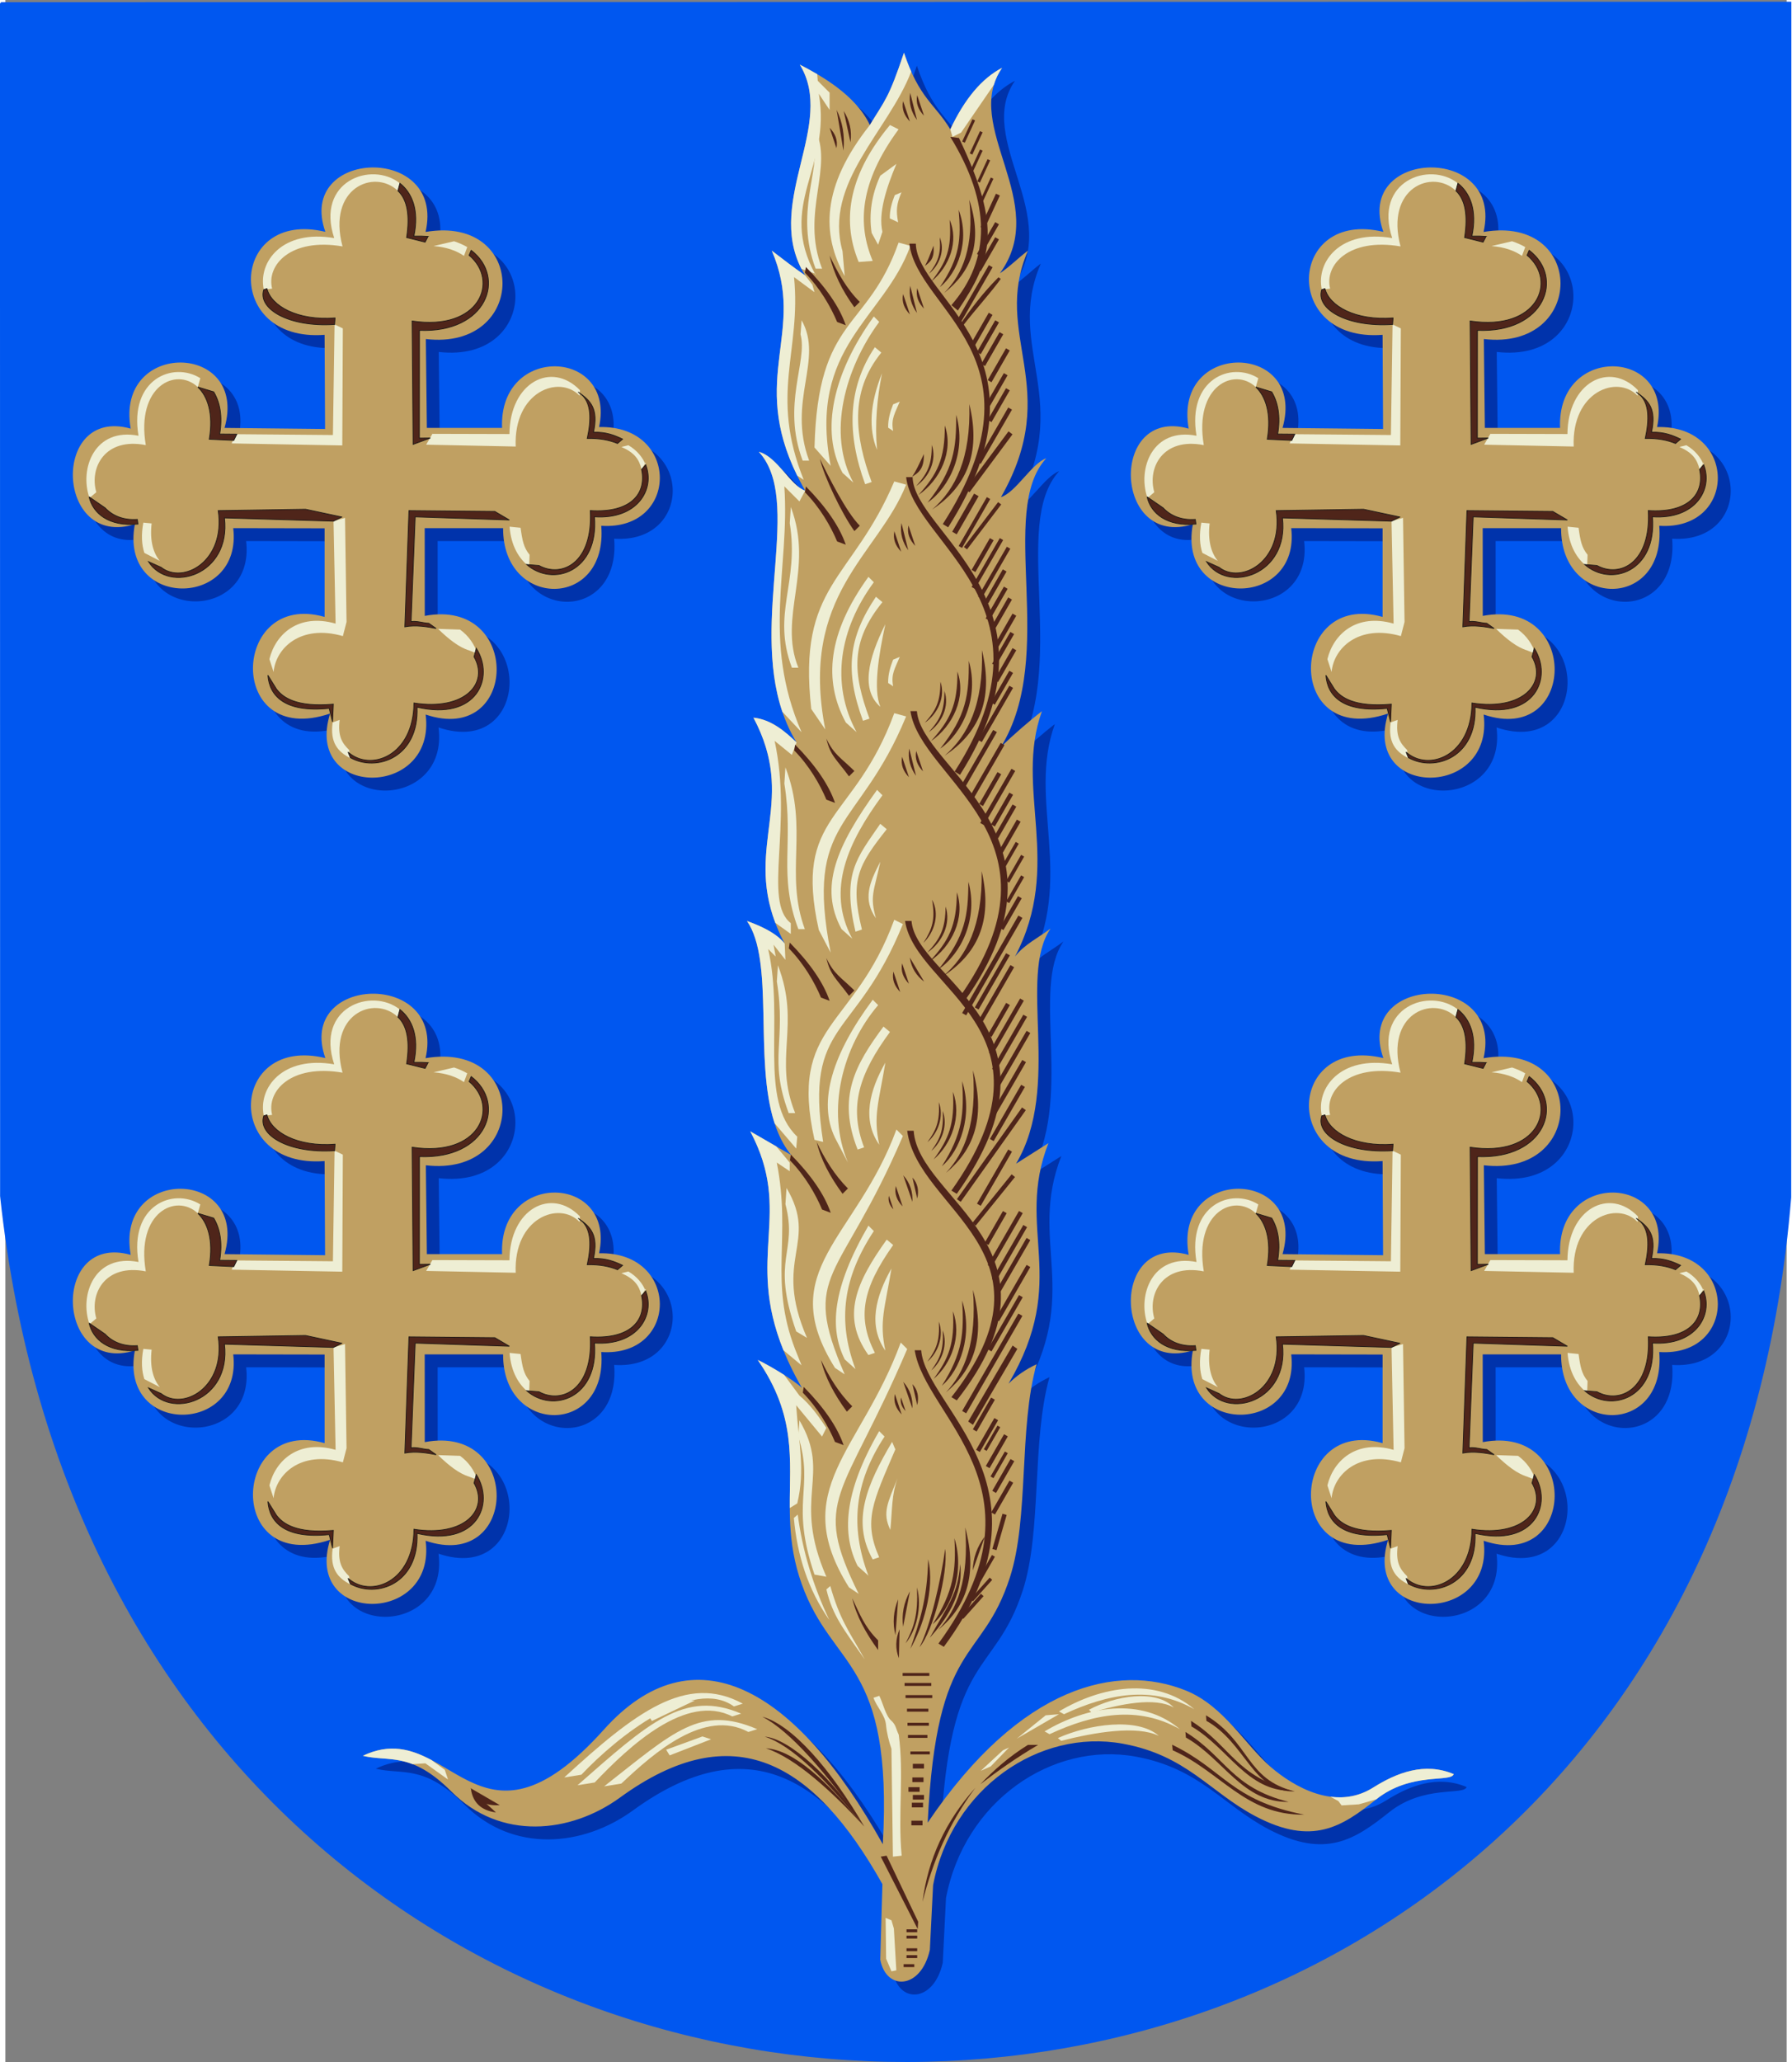 <?xml version="1.0" encoding="UTF-8" standalone="no"?>
<!-- Creator: CorelDRAW -->
<svg xmlns:dc="http://purl.org/dc/elements/1.1/" xmlns:cc="http://creativecommons.org/ns#" xmlns:rdf="http://www.w3.org/1999/02/22-rdf-syntax-ns#" xmlns:svg="http://www.w3.org/2000/svg" xmlns="http://www.w3.org/2000/svg" xmlns:sodipodi="http://sodipodi.sourceforge.net/DTD/sodipodi-0.dtd" xmlns:inkscape="http://www.inkscape.org/namespaces/inkscape" xml:space="preserve" width="500" height="575" style="fill-rule:evenodd" viewBox="0 0 500 578.45" version="1.0" id="svg2" inkscape:version="0.48.0 r9654" sodipodi:docname="Loimaa.vaakuna.svg"><rect x="0" y="0" width="500" height="578.45" fill="#808080" stroke="none"/>
 <defs id="defs4">
  <style type="text/css" id="style6">
   
    .str1 {stroke:#1F1A17;stroke-width:0.217}
    .str0 {stroke:#004A8D;stroke-width:0.535}
    .fil2 {fill:#C0A062}
    .fil4 {fill:#4F251A}
    .fil3 {fill:#EEEED4}
    .fil0 {fill:#004A8D}
    .fil1 {fill:#0033AB}
   
  </style>
 
  
  
  
  
  
  
  
  
  
  
  
  
  
  
  
  
  
  
  
  
  
  
  
  
  
  
  
  
  
  
  
  
  
  
  
  
  
  
  
  
  
  
  
  
  
  
  
  
  
  
  
  
  
  
  
  
  
  
  
  
  
  
  
  
  
  
  
  
  
  
  
  
  
  
  
  
  
  
  
  
  
  
  
  
  
  
  
  
  
  
  
  
  
  
  
  
  
  
  
  
  
  
  
  
  
  
  
  
  
  
  
  
  
  
  
  
  
  
  
  
  
  
  
  
  
  
  
  
  
  
  
  
  
  
  
  
  
  
  
  
  
  
  
  
  
  
  
  
  
  
  
  
  
  
  
  
  
  
  
  
  
  
  
  
  
  
  
  
  
  
  
  
  
  
  
  
  
  
  
  
  
  
  
  
  
  
  
  
  
  
  
  
  
  
  
  
  
  
  
  
  
  
  
  
  
  
  
  
  
  
  
  
  
  
  
  
  
  
  
  
  
  
  
  
  
  
  
  
  
  
  
  
  
  
  
  
  
  
  
  
  
  
  
  
  
  
  
  
  
  
  
  
  
  
  
  
  
  
  
  
  
  
 </defs>
 <path style="fill:#0057f0;stroke:#0057f0;stroke-width:0.535;fill-opacity:1;stroke-opacity:1" inkscape:connector-curvature="0" d="M -1.241,0.874 501.055,0.752 501.008,335.881 c -26.212,322.406 -467.379,323.842 -502.215,-0.332 L -1.241,0.874 -1.242,0.874 z" class="fil0 str0" id="path1937"></path><path style="fill:#0033ab" inkscape:connector-curvature="0" id="path11" d="m 93.233,151.827 0,24.859 c -26.326,-7.524 -27.801,37.008 1.551,27.108 -7.467,23.883 29.862,23.982 26.81,0.278 26.123,8.818 27.106,-32.841 -0.241,-27.676 l -0.018,-24.616 22.004,0 c -0.128,22.721 29.463,22.932 27.553,-0.659 21.921,1.455 22.116,-28.272 -0.614,-27.702 4.745,-22.072 -28.174,-23.427 -27.23,0.241 l -21.109,0 -0.285,-24.925 c 28.723,3.306 28.679,-34.949 -0.077,-30.044 5.656,-24.745 -36.399,-23.482 -28.132,-0.03 -26.825,-6.482 -28.77,31.064 -0.213,28.892 l 0.135,26.41 -28.219,-0.303 c 6.874,-24.114 -30.797,-24.851 -26.338,0.205 -22.5,-6.332 -21.156,33.81 1.17,26.81 -4.475,23.926 30.3,23.789 27.607,1.105 l 25.643,0.046 z" class="fil1"></path><path style="fill:#0033ab" inkscape:connector-curvature="0" id="path13" d="m 93.233,383.609 0,24.859 c -26.326,-7.524 -27.801,37.008 1.551,27.108 -7.467,23.883 29.862,23.982 26.81,0.278 26.123,8.818 27.106,-32.841 -0.241,-27.676 l -0.018,-24.616 22.004,0 c -0.128,22.721 29.463,22.932 27.553,-0.659 21.921,1.455 22.116,-28.272 -0.614,-27.702 4.745,-22.072 -28.174,-23.427 -27.23,0.241 l -21.109,0 -0.285,-24.925 c 28.723,3.306 28.679,-34.949 -0.077,-30.044 5.656,-24.745 -36.399,-23.482 -28.132,-0.03 -26.825,-6.482 -28.77,31.064 -0.213,28.892 l 0.135,26.41 -28.219,-0.303 c 6.874,-24.114 -30.797,-24.851 -26.338,0.205 -22.5,-6.332 -21.156,33.81 1.17,26.81 -4.475,23.926 30.3,23.789 27.607,1.105 l 25.643,0.046 z" class="fil1"></path><path style="fill:#0033ab" inkscape:connector-curvature="0" id="path15" d="m 390.204,151.827 0,24.859 c -26.326,-7.524 -27.801,37.008 1.551,27.108 -7.467,23.883 29.862,23.982 26.81,0.278 26.123,8.818 27.106,-32.841 -0.241,-27.676 l -0.018,-24.616 22.004,0 c -0.128,22.721 29.463,22.932 27.553,-0.659 21.921,1.455 22.116,-28.272 -0.614,-27.702 4.745,-22.072 -28.174,-23.427 -27.23,0.241 l -21.109,0 -0.285,-24.925 c 28.723,3.306 28.679,-34.949 -0.077,-30.044 5.656,-24.745 -36.399,-23.482 -28.132,-0.03 -26.825,-6.482 -28.77,31.064 -0.213,28.892 l 0.135,26.41 -28.219,-0.303 c 6.874,-24.114 -30.797,-24.851 -26.338,0.205 -22.5,-6.332 -21.156,33.81 1.17,26.81 -4.475,23.926 30.3,23.789 27.607,1.105 l 25.643,0.046 z" class="fil1"></path><path style="fill:#0033ab" inkscape:connector-curvature="0" id="path17" d="m 390.204,383.609 0,24.859 c -26.326,-7.524 -27.801,37.008 1.551,27.108 -7.467,23.883 29.862,23.982 26.81,0.278 26.123,8.818 27.106,-32.841 -0.241,-27.676 l -0.018,-24.616 22.004,0 c -0.128,22.721 29.463,22.932 27.553,-0.659 21.921,1.455 22.116,-28.272 -0.614,-27.702 4.745,-22.072 -28.174,-23.427 -27.23,0.241 l -21.109,0 -0.285,-24.925 c 28.723,3.306 28.679,-34.949 -0.077,-30.044 5.656,-24.745 -36.399,-23.482 -28.132,-0.03 -26.825,-6.482 -28.77,31.064 -0.213,28.892 l 0.135,26.41 -28.219,-0.303 c 6.874,-24.114 -30.797,-24.851 -26.338,0.205 -22.5,-6.332 -21.156,33.81 1.17,26.81 -4.475,23.926 30.3,23.789 27.607,1.105 l 25.643,0.046 z" class="fil1"></path><path style="fill:#0033ab" inkscape:connector-curvature="0" id="path19" d="m 262.514,514.926 c 2.54,-52.103 15.147,-44.304 23.076,-68.785 5.425,-16.749 2.437,-41.786 7.483,-59.803 -3.026,1.412 -5.648,3.227 -7.867,5.446 17.347,-29.449 1.714,-43.166 11.195,-67.471 l -9.077,5.749 c 12.909,-21.683 0.403,-52.444 9.682,-65.958 -3.429,2.622 -7.362,4.438 -9.985,7.867 13.609,-25.886 -0.308,-47.12 7.564,-68.838 -3.429,2.622 -8.27,6.858 -11.497,9.985 15.935,-25.919 -1.11,-65.904 12.707,-80.931 -4.034,1.412 -8.573,9.581 -12.707,10.892 17.543,-30.727 -2.729,-45.305 7.564,-69.14 -3.429,2.622 -4.639,4.135 -7.867,6.354 14.422,-19.815 -10.791,-41.144 0.605,-57.631 -5.648,2.925 -10.489,8.674 -14.523,17.246 -4.337,-7.161 -8.673,-8.572 -13.01,-21.482 -4.337,12.909 -5.236,13.111 -9.572,20.272 -4.034,-8.572 -14.019,-14.018 -19.666,-16.943 10.489,17.093 -10.791,39.329 1.513,59.144 -3.227,-2.219 -5.95,-4.337 -9.379,-6.959 10.293,23.835 -8.163,36.598 9.379,67.325 -4.135,-1.311 -7.766,-9.48 -13.01,-10.892 13.817,15.027 -5.95,54.407 10.59,81.536 -3.227,-3.126 -7.161,-6.455 -12.102,-6.959 13.318,25.046 -4.835,37.506 8.774,63.392 -2.622,-3.429 -8.371,-5.547 -10.59,-6.354 9.279,13.515 -0.807,49.418 12.405,65.656 l -11.497,-6.656 c 13.716,25.818 -5.244,37.417 14.523,72.009 -2.219,-2.219 -9.379,-6.455 -12.405,-7.867 16.241,23.464 3.874,39.121 12.324,62.829 8.639,24.238 25.679,21.22 22.773,73.021 -24.624,-44.256 -53.164,-60.162 -78.277,-32.173 -35.93,40.045 -43.246,-4.267 -67.666,7.363 7.358,1.817 13.453,-1.367 24.904,10.081 13.703,13.698 33.334,11.777 47.294,1.623 31.82,-23.144 54.352,-10.016 73.636,24.301 l -0.605,21.179 c 1.614,8.774 11.396,8.472 13.918,-2.723 l 0.908,-18.154 c 5.208,-27.33 29.904,-43.929 53.205,-39.703 17.983,3.262 24.453,13.595 37.32,20.368 15.946,8.394 24.243,2.927 33.842,-4.735 9.781,-7.808 20.982,-4.649 21.77,-7.094 -8.202,-3.448 -16.035,-0.366 -22.62,3.782 -10.526,6.631 -22.25,-0.2 -28.71,-5.757 -7.292,-6.272 -13.172,-17.169 -23.875,-21.482 -19.078,-7.688 -46.238,-1.704 -72.444,37.073 z" class="fil1"></path><path style="fill:#c0a062" inkscape:connector-curvature="0" id="path21" d="m 89.611,148.205 0,24.859 c -26.326,-7.524 -27.801,37.008 1.551,27.108 -7.467,23.883 29.862,23.982 26.81,0.278 26.123,8.818 27.106,-32.841 -0.241,-27.676 l -0.018,-24.616 22.004,0 c -0.128,22.721 29.463,22.932 27.553,-0.659 21.921,1.455 22.116,-28.272 -0.614,-27.702 4.745,-22.072 -28.174,-23.427 -27.23,0.241 l -21.109,0 -0.285,-24.925 c 28.723,3.306 28.679,-34.949 -0.077,-30.044 5.656,-24.745 -36.399,-23.482 -28.132,-0.03 -26.825,-6.482 -28.77,31.064 -0.213,28.892 l 0.135,26.41 -28.219,-0.303 c 6.874,-24.114 -30.797,-24.851 -26.338,0.205 -22.5,-6.332 -21.156,33.81 1.17,26.81 -4.475,23.926 30.3,23.789 27.607,1.105 l 25.643,0.046 z" class="fil2"></path><path style="fill:#eeeed4" inkscape:connector-curvature="0" id="path23" d="m 64.683,121.803 27.264,0.236 0.461,-31.022 2.321,1.112 -0.154,32.83 -30.772,-0.561 -0.282,-0.005 1.162,-2.589 z m 32.078,90.851 c -3.419,-1.784 -5.687,-4.319 -4.885,-9.999 l 1.964,-0.708 c -0.565,4.456 0.618,6.483 2.67,8.453 l 0.251,2.255 z m -53.389,-55.304 c -1.832,-2.143 -2.868,-5.617 -2.308,-10.516 l -2.33,-0.216 c -0.636,3.399 -0.457,6.221 0.287,8.485 l 4.35,2.247 z m 31.925,31.163 c 0.575,-6.609 7.479,-13.489 19.447,-10.068 l 1.027,-3.967 -0.427,-29.206 -3.228,0.934 0.584,28.736 c -10.472,-2.993 -16.9,3.018 -18.581,9.973 l 1.178,3.599 z m 57.237,-5.126 c -0.859,-2.618 -2.491,-5.034 -4.9,-6.763 l -6.17,-0.208 c 2.961,2.878 5.875,5.196 8.735,6.048 l 2.335,0.923 z m 14.492,-24.454 c -2.907,-2.178 -5.097,-5.911 -5.491,-11.186 l 3.086,0.307 c 0.493,3.599 0.872,5.548 2.529,7.578 l -0.123,3.301 z M 110.186,53.521 c -6.667,-6.274 -19.914,-0.787 -15.54,15.606 -14.541,-2.493 -21.431,5.246 -19.761,11.849 l -2.336,0.262 c -1.67,-7.816 5.221,-16.941 19.761,-14.448 -5.274,-15.918 10.397,-21.712 18.44,-15.375 l -0.564,2.105 z m 18.548,18.263 c -2.108,-1.465 -4.964,-2.488 -8.554,-2.752 l 5.772,-1.353 c 1.378,0.456 2.61,1.007 3.697,1.633 m -11.527,55.436 25.13,0.519 c -0.617,-15.467 12.259,-20.237 17.948,-14.245 l 0.091,-1.554 c -7.999,-8.3 -19.7,-2.158 -19.791,12.296 l -21.627,-0.057 -1.751,3.042 z m 61.612,5.049 0.062,0.758 c -0.833,-2.201 -2.466,-4.213 -4.913,-5.649 l -1.947,0.48 c 3.65,1.603 4.943,3.419 5.649,6.294 m -153.051,6.403 c -1.991,-6.843 2.379,-15.466 13.887,-13.213 -2.787,-16.566 8.529,-21.978 14.602,-16.286 l 0.705,-2.487 c -7.683,-4.816 -20.011,0.331 -17.35,16.145 -12.307,-2.409 -16.662,9.205 -13.76,17.457 l 1.917,-1.616 z" class="fil3"></path><path style="fill:#4f251a;stroke:#1f1a17;stroke-width:0.217" inkscape:connector-curvature="0" id="path25" d="m 118.664,66.32 c -1.256,-0.088 -2.585,-0.118 -3.987,-0.085 1.534,-7.235 -0.507,-12.123 -3.928,-14.818 l -0.564,2.105 c 2.651,2.495 3.403,6.851 2.45,13.121 l 5.193,1.284 0.835,-1.606 z m 43.412,44.702 c 2.226,2.345 2.476,6.338 1.263,11.982 3.391,-0.085 6.22,0.454 8.493,1.408 l 1.427,-1.225 c -2.306,-1.1 -4.636,-2.023 -8.168,-1.935 1.416,-6.585 -0.761,-8.838 -4.296,-11.27 l 1.281,1.041 z m -20.604,34.849 -26.431,-0.876 -1.152,29.39 c 1.554,-0.293 3.595,0.451 4.955,0.46 l 2.075,1.458 c -2.357,-0.451 -5.674,-1.044 -8.782,-0.457 l 1.152,-32.602 24.105,0.233 4.078,2.395 z m -9.917,38.384 c 4.268,7.396 -2.575,15.2 -16.863,12.958 -0.087,14.817 -12.168,19.405 -18.482,13.769 l 0.625,1.554 c 7.355,4.149 19.302,-0.012 18.733,-14.155 16.677,3.9 21.907,-8.189 16.621,-16.518 l -0.634,2.392 z m -37.102,-39.218 -10.197,-2.177 -24.507,0.383 c 2.121,14.179 -9.805,20.788 -16.015,15.917 l -3.562,-1.606 c 5.788,9.101 23.242,3.847 21.329,-12.266 l 30.616,0.918 2.336,-1.168 z m -70.944,-5.662 c 1.036,4.596 5.473,8.421 13.716,7.65 l -0.182,-1.312 c -3.999,0.27 -7.032,-1.096 -9.043,-3.247 l -4.491,-3.09 z m 34.97,-29.447 c 1.734,2.862 2.536,6.816 1.68,11.835 l 4.815,0.042 -0.855,1.738 -6.88,-0.32 c 1.223,-7.171 -0.454,-12.053 -3.214,-14.64 l 4.454,1.345 z m 33.931,-18.911 c -13.122,0.857 -21.675,-4.525 -19.86,-9.778 l 0.876,-0.262 c 1.217,4.815 8.447,9.025 19.12,8.224 l -0.136,1.816 z m 38.349,-20.8 c 9.912,7.585 4.469,23.253 -14.534,22.459 l -0.016,30.239 3.081,-0.034 -4.833,1.786 -0.276,-34.619 c 18.956,2.916 24.58,-11.236 15.989,-18.435 l 0.588,-1.396 z m 48.976,60.178 c 2.687,6.754 -2.232,15.392 -14.377,14.585 1.248,15.418 -11.697,19.805 -19.035,13.383 l 3.465,0.286 c 6.333,3.471 15.195,-0.555 14.402,-15.421 11.211,0.744 15.88,-4.636 14.397,-11.548 l 1.148,-1.285 z m -88.836,68.317 c -12.51,1.288 -16.788,-3.546 -17.2,-9.276 l 2.373,3.818 c 1.707,2.31 5.498,5.222 15.994,4.29 l -0.227,4.964 -0.941,-3.796 z" class="fil4 str1"></path><path style="fill:#c0a062" inkscape:connector-curvature="0" id="path27" d="m 89.611,379.988 0,24.859 c -26.326,-7.524 -27.801,37.008 1.551,27.108 -7.467,23.883 29.862,23.982 26.81,0.278 26.123,8.818 27.106,-32.841 -0.241,-27.676 l -0.018,-24.616 22.004,0 c -0.128,22.721 29.463,22.932 27.553,-0.659 21.921,1.455 22.116,-28.272 -0.614,-27.702 4.745,-22.072 -28.174,-23.427 -27.23,0.241 l -21.109,0 -0.285,-24.925 c 28.723,3.306 28.679,-34.949 -0.077,-30.044 5.656,-24.745 -36.399,-23.482 -28.132,-0.03 -26.825,-6.482 -28.77,31.064 -0.213,28.892 l 0.135,26.41 -28.219,-0.303 c 6.874,-24.114 -30.797,-24.851 -26.338,0.205 -22.5,-6.332 -21.156,33.81 1.17,26.81 -4.475,23.926 30.3,23.789 27.607,1.105 l 25.643,0.046 z" class="fil2"></path><path style="fill:#eeeed4" inkscape:connector-curvature="0" id="path29" d="m 64.683,353.586 27.264,0.236 0.461,-31.022 2.321,1.112 -0.154,32.83 -30.772,-0.561 -0.282,-0.005 1.162,-2.589 z m 32.078,90.851 c -3.419,-1.784 -5.687,-4.319 -4.885,-9.999 l 1.964,-0.708 c -0.565,4.456 0.618,6.483 2.67,8.453 l 0.251,2.255 z m -53.389,-55.304 c -1.832,-2.143 -2.868,-5.617 -2.308,-10.516 l -2.33,-0.216 c -0.636,3.399 -0.457,6.221 0.287,8.485 l 4.35,2.247 z m 31.925,31.163 c 0.575,-6.609 7.479,-13.489 19.447,-10.068 l 1.027,-3.967 -0.427,-29.206 -3.228,0.934 0.584,28.736 c -10.472,-2.993 -16.9,3.018 -18.581,9.973 l 1.178,3.599 z m 57.237,-5.126 c -0.859,-2.618 -2.491,-5.034 -4.9,-6.763 l -6.17,-0.208 c 2.961,2.878 5.875,5.196 8.735,6.048 l 2.335,0.923 z m 14.492,-24.454 c -2.907,-2.178 -5.097,-5.911 -5.491,-11.186 l 3.086,0.307 c 0.493,3.599 0.872,5.548 2.529,7.578 l -0.123,3.301 z m -36.84,-105.412 c -6.667,-6.274 -19.914,-0.787 -15.54,15.606 -14.541,-2.493 -21.431,5.246 -19.761,11.849 l -2.336,0.262 c -1.67,-7.816 5.221,-16.941 19.761,-14.448 -5.274,-15.918 10.397,-21.712 18.44,-15.375 l -0.564,2.105 z m 18.548,18.263 c -2.108,-1.465 -4.964,-2.488 -8.554,-2.752 l 5.772,-1.353 c 1.378,0.456 2.61,1.007 3.697,1.633 m -11.527,55.436 25.13,0.519 c -0.617,-15.467 12.259,-20.237 17.948,-14.245 l 0.091,-1.554 c -7.999,-8.3 -19.7,-2.158 -19.791,12.296 l -21.627,-0.057 -1.751,3.042 z m 61.612,5.049 0.062,0.758 c -0.833,-2.201 -2.466,-4.213 -4.913,-5.649 l -1.947,0.48 c 3.65,1.603 4.943,3.419 5.649,6.294 m -153.051,6.403 c -1.991,-6.843 2.379,-15.466 13.887,-13.213 -2.787,-16.566 8.529,-21.978 14.602,-16.286 l 0.705,-2.487 c -7.683,-4.816 -20.011,0.331 -17.35,16.145 -12.307,-2.409 -16.662,9.205 -13.76,17.457 l 1.917,-1.616 z" class="fil3"></path><path style="fill:#4f251a;stroke:#1f1a17;stroke-width:0.217" inkscape:connector-curvature="0" id="path31" d="m 118.664,298.102 c -1.256,-0.088 -2.585,-0.118 -3.987,-0.085 1.534,-7.235 -0.507,-12.123 -3.928,-14.818 l -0.564,2.105 c 2.651,2.495 3.403,6.851 2.45,13.121 l 5.193,1.284 0.835,-1.606 z m 43.412,44.703 c 2.226,2.345 2.476,6.338 1.263,11.982 3.391,-0.085 6.22,0.454 8.493,1.408 l 1.427,-1.225 c -2.306,-1.1 -4.636,-2.023 -8.168,-1.935 1.416,-6.585 -0.761,-8.838 -4.296,-11.27 l 1.281,1.041 z m -20.604,34.849 -26.431,-0.876 -1.152,29.39 c 1.554,-0.293 3.595,0.451 4.955,0.46 l 2.075,1.458 c -2.357,-0.451 -5.674,-1.044 -8.782,-0.457 l 1.152,-32.602 24.105,0.233 4.078,2.395 z m -9.917,38.384 c 4.268,7.396 -2.575,15.2 -16.863,12.958 -0.087,14.817 -12.168,19.405 -18.482,13.769 l 0.625,1.554 c 7.355,4.149 19.302,-0.012 18.733,-14.155 16.677,3.9 21.907,-8.189 16.621,-16.518 l -0.634,2.392 z m -37.102,-39.218 -10.197,-2.177 -24.507,0.383 c 2.121,14.179 -9.805,20.788 -16.015,15.917 l -3.562,-1.606 c 5.788,9.101 23.242,3.847 21.329,-12.266 l 30.616,0.918 2.336,-1.168 z m -70.944,-5.662 c 1.036,4.596 5.473,8.421 13.716,7.65 l -0.182,-1.312 c -3.999,0.27 -7.032,-1.096 -9.043,-3.247 l -4.491,-3.09 z m 34.97,-29.447 c 1.734,2.862 2.536,6.816 1.68,11.835 l 4.815,0.042 -0.855,1.738 -6.88,-0.32 c 1.223,-7.171 -0.454,-12.053 -3.214,-14.64 l 4.454,1.345 z m 33.931,-18.911 c -13.122,0.857 -21.675,-4.525 -19.86,-9.778 l 0.876,-0.262 c 1.217,4.815 8.447,9.025 19.12,8.224 l -0.136,1.816 z m 38.349,-20.8 c 9.912,7.585 4.469,23.253 -14.534,22.459 l -0.016,30.239 3.081,-0.034 -4.833,1.786 -0.276,-34.619 c 18.956,2.916 24.58,-11.236 15.989,-18.435 l 0.588,-1.396 z m 48.976,60.178 c 2.687,6.754 -2.232,15.392 -14.377,14.585 1.248,15.418 -11.697,19.805 -19.035,13.383 l 3.465,0.286 c 6.333,3.471 15.195,-0.555 14.402,-15.421 11.211,0.744 15.88,-4.636 14.397,-11.548 l 1.148,-1.285 z m -88.836,68.317 c -12.51,1.288 -16.788,-3.546 -17.2,-9.276 l 2.373,3.818 c 1.707,2.31 5.498,5.222 15.994,4.29 l -0.227,4.964 -0.941,-3.796 z" class="fil4 str1"></path><path style="fill:#c0a062" inkscape:connector-curvature="0" id="path33" d="m 386.582,148.205 0,24.859 c -26.326,-7.524 -27.801,37.008 1.551,27.108 -7.467,23.883 29.862,23.982 26.81,0.278 26.123,8.818 27.106,-32.841 -0.241,-27.676 l -0.018,-24.616 22.004,0 c -0.128,22.721 29.463,22.932 27.553,-0.659 21.921,1.455 22.116,-28.272 -0.614,-27.702 4.745,-22.072 -28.174,-23.427 -27.23,0.241 l -21.109,0 -0.285,-24.925 c 28.723,3.306 28.679,-34.949 -0.077,-30.044 5.656,-24.745 -36.399,-23.482 -28.132,-0.03 -26.825,-6.482 -28.77,31.064 -0.213,28.892 l 0.135,26.41 -28.219,-0.303 c 6.874,-24.114 -30.797,-24.851 -26.338,0.205 -22.5,-6.332 -21.156,33.81 1.17,26.81 -4.475,23.926 30.3,23.789 27.607,1.105 l 25.643,0.046 z" class="fil2"></path><path style="fill:#eeeed4" inkscape:connector-curvature="0" id="path35" d="m 361.654,121.803 27.264,0.236 0.461,-31.022 2.321,1.112 -0.154,32.83 -30.772,-0.561 -0.282,-0.005 1.162,-2.589 z m 32.078,90.851 c -3.419,-1.784 -5.687,-4.319 -4.885,-9.999 l 1.964,-0.708 c -0.565,4.456 0.618,6.483 2.67,8.453 l 0.251,2.255 z m -53.389,-55.304 c -1.832,-2.143 -2.868,-5.617 -2.308,-10.516 l -2.33,-0.216 c -0.636,3.399 -0.457,6.221 0.287,8.485 l 4.35,2.247 z m 31.925,31.163 c 0.575,-6.609 7.479,-13.489 19.447,-10.068 l 1.027,-3.967 -0.427,-29.206 -3.228,0.934 0.584,28.736 c -10.472,-2.993 -16.9,3.018 -18.581,9.973 l 1.178,3.599 z m 57.237,-5.126 c -0.859,-2.618 -2.491,-5.034 -4.9,-6.763 l -6.17,-0.208 c 2.961,2.878 5.875,5.196 8.735,6.048 l 2.335,0.923 z m 14.492,-24.454 c -2.907,-2.178 -5.097,-5.911 -5.491,-11.186 l 3.086,0.307 c 0.493,3.599 0.872,5.548 2.529,7.578 l -0.123,3.301 z M 407.157,53.521 c -6.667,-6.274 -19.915,-0.787 -15.54,15.606 -14.541,-2.493 -21.431,5.246 -19.761,11.849 l -2.336,0.262 c -1.67,-7.816 5.221,-16.941 19.761,-14.448 -5.274,-15.918 10.397,-21.712 18.44,-15.375 l -0.564,2.105 z m 18.548,18.263 c -2.108,-1.465 -4.964,-2.488 -8.554,-2.752 l 5.772,-1.353 c 1.378,0.456 2.61,1.007 3.697,1.633 m -11.527,55.436 25.13,0.519 c -0.617,-15.467 12.259,-20.237 17.948,-14.245 l 0.091,-1.554 c -7.999,-8.3 -19.7,-2.158 -19.791,12.296 l -21.627,-0.057 -1.751,3.042 z m 61.612,5.049 0.062,0.758 c -0.833,-2.201 -2.466,-4.213 -4.913,-5.649 l -1.947,0.48 c 3.65,1.603 4.943,3.419 5.649,6.294 m -153.051,6.403 c -1.991,-6.843 2.379,-15.466 13.887,-13.213 -2.787,-16.566 8.529,-21.978 14.602,-16.286 l 0.705,-2.487 c -7.683,-4.816 -20.011,0.331 -17.35,16.145 -12.307,-2.409 -16.662,9.205 -13.76,17.457 l 1.917,-1.616 z" class="fil3"></path><path style="fill:#4f251a;stroke:#1f1a17;stroke-width:0.217" inkscape:connector-curvature="0" id="path37" d="m 415.635,66.32 c -1.256,-0.088 -2.585,-0.118 -3.987,-0.085 1.534,-7.235 -0.507,-12.123 -3.928,-14.818 l -0.564,2.105 c 2.651,2.495 3.403,6.851 2.45,13.121 l 5.193,1.284 0.835,-1.606 z m 43.412,44.702 c 2.226,2.345 2.476,6.338 1.263,11.982 3.391,-0.085 6.22,0.454 8.493,1.408 l 1.427,-1.225 c -2.306,-1.1 -4.636,-2.023 -8.168,-1.935 1.416,-6.585 -0.761,-8.838 -4.296,-11.27 l 1.281,1.041 z m -20.604,34.849 -26.431,-0.876 -1.152,29.39 c 1.554,-0.293 3.595,0.451 4.955,0.46 l 2.075,1.458 c -2.357,-0.451 -5.674,-1.044 -8.782,-0.457 l 1.152,-32.602 24.105,0.233 4.078,2.395 z m -9.917,38.384 c 4.268,7.396 -2.575,15.2 -16.863,12.958 -0.087,14.817 -12.168,19.405 -18.482,13.769 l 0.625,1.554 c 7.355,4.149 19.302,-0.012 18.733,-14.155 16.677,3.9 21.907,-8.189 16.621,-16.518 l -0.634,2.392 z m -37.102,-39.218 -10.197,-2.177 -24.507,0.383 c 2.121,14.179 -9.805,20.788 -16.015,15.917 l -3.562,-1.606 c 5.788,9.101 23.242,3.847 21.329,-12.266 l 30.616,0.918 2.336,-1.168 z m -70.944,-5.662 c 1.036,4.596 5.473,8.421 13.716,7.65 l -0.182,-1.312 c -3.999,0.27 -7.032,-1.096 -9.043,-3.247 l -4.491,-3.09 z m 34.97,-29.447 c 1.734,2.862 2.536,6.816 1.68,11.835 l 4.815,0.042 -0.855,1.738 -6.88,-0.32 c 1.223,-7.171 -0.454,-12.053 -3.214,-14.64 l 4.454,1.345 z m 33.931,-18.911 c -13.122,0.857 -21.675,-4.525 -19.86,-9.778 l 0.876,-0.262 c 1.217,4.815 8.447,9.025 19.12,8.224 l -0.136,1.816 z m 38.349,-20.8 c 9.912,7.585 4.469,23.253 -14.534,22.459 l -0.016,30.239 3.081,-0.034 -4.833,1.786 -0.276,-34.619 c 18.956,2.916 24.58,-11.236 15.989,-18.435 l 0.588,-1.396 z m 48.976,60.178 c 2.687,6.754 -2.232,15.392 -14.377,14.585 1.248,15.418 -11.697,19.805 -19.035,13.383 l 3.465,0.286 c 6.333,3.471 15.195,-0.555 14.402,-15.421 11.211,0.744 15.88,-4.636 14.397,-11.548 l 1.148,-1.285 z m -88.836,68.317 c -12.51,1.288 -16.788,-3.546 -17.2,-9.276 l 2.373,3.818 c 1.707,2.31 5.498,5.222 15.994,4.29 l -0.227,4.964 -0.941,-3.796 z" class="fil4 str1"></path><path style="fill:#c0a062" inkscape:connector-curvature="0" id="path39" d="m 386.582,379.988 0,24.859 c -26.326,-7.524 -27.801,37.008 1.551,27.108 -7.467,23.883 29.862,23.982 26.81,0.278 26.123,8.818 27.106,-32.841 -0.241,-27.676 l -0.018,-24.616 22.004,0 c -0.128,22.721 29.463,22.932 27.553,-0.659 21.921,1.455 22.116,-28.272 -0.614,-27.702 4.745,-22.072 -28.174,-23.427 -27.23,0.241 l -21.109,0 -0.285,-24.925 c 28.723,3.306 28.679,-34.949 -0.077,-30.044 5.656,-24.745 -36.399,-23.482 -28.132,-0.03 -26.825,-6.482 -28.77,31.064 -0.213,28.892 l 0.135,26.41 -28.219,-0.303 c 6.874,-24.114 -30.797,-24.851 -26.338,0.205 -22.5,-6.332 -21.156,33.81 1.17,26.81 -4.475,23.926 30.3,23.789 27.607,1.105 l 25.643,0.046 z" class="fil2"></path><path style="fill:#eeeed4" inkscape:connector-curvature="0" id="path41" d="m 361.654,353.586 27.264,0.236 0.461,-31.022 2.321,1.112 -0.154,32.83 -30.772,-0.561 -0.282,-0.005 1.162,-2.589 z m 32.078,90.851 c -3.419,-1.784 -5.687,-4.319 -4.885,-9.999 l 1.964,-0.708 c -0.565,4.456 0.618,6.483 2.67,8.453 l 0.251,2.255 z m -53.389,-55.304 c -1.832,-2.143 -2.868,-5.617 -2.308,-10.516 l -2.33,-0.216 c -0.636,3.399 -0.457,6.221 0.287,8.485 l 4.35,2.247 z m 31.925,31.163 c 0.575,-6.609 7.479,-13.489 19.447,-10.068 l 1.027,-3.967 -0.427,-29.206 -3.228,0.934 0.584,28.736 c -10.472,-2.993 -16.9,3.018 -18.581,9.973 l 1.178,3.599 z m 57.237,-5.126 c -0.859,-2.618 -2.491,-5.034 -4.9,-6.763 l -6.17,-0.208 c 2.961,2.878 5.875,5.196 8.735,6.048 l 2.335,0.923 z m 14.492,-24.454 c -2.907,-2.178 -5.097,-5.911 -5.491,-11.186 l 3.086,0.307 c 0.493,3.599 0.872,5.548 2.529,7.578 l -0.123,3.301 z m -36.84,-105.412 c -6.667,-6.274 -19.915,-0.787 -15.54,15.606 -14.541,-2.493 -21.431,5.246 -19.761,11.849 l -2.336,0.262 c -1.67,-7.816 5.221,-16.941 19.761,-14.448 -5.274,-15.918 10.397,-21.712 18.44,-15.375 l -0.564,2.105 z m 18.548,18.263 c -2.108,-1.465 -4.964,-2.488 -8.554,-2.752 l 5.772,-1.353 c 1.378,0.456 2.61,1.007 3.697,1.633 m -11.527,55.436 25.13,0.519 c -0.617,-15.467 12.259,-20.237 17.948,-14.245 l 0.091,-1.554 c -7.999,-8.3 -19.7,-2.158 -19.791,12.296 l -21.627,-0.057 -1.751,3.042 z m 61.612,5.049 0.062,0.758 c -0.833,-2.201 -2.466,-4.213 -4.913,-5.649 l -1.947,0.48 c 3.65,1.603 4.943,3.419 5.649,6.294 m -153.051,6.403 c -1.991,-6.843 2.379,-15.466 13.887,-13.213 -2.787,-16.566 8.529,-21.978 14.602,-16.286 l 0.705,-2.487 c -7.683,-4.816 -20.011,0.331 -17.35,16.145 -12.307,-2.409 -16.662,9.205 -13.76,17.457 l 1.917,-1.616 z" class="fil3"></path><path style="fill:#4f251a;stroke:#1f1a17;stroke-width:0.217" inkscape:connector-curvature="0" id="path43" d="m 415.635,298.102 c -1.256,-0.088 -2.585,-0.118 -3.987,-0.085 1.534,-7.235 -0.507,-12.123 -3.928,-14.818 l -0.564,2.105 c 2.651,2.495 3.403,6.851 2.45,13.121 l 5.193,1.284 0.835,-1.606 z m 43.412,44.703 c 2.226,2.345 2.476,6.338 1.263,11.982 3.391,-0.085 6.22,0.454 8.493,1.408 l 1.427,-1.225 c -2.306,-1.1 -4.636,-2.023 -8.168,-1.935 1.416,-6.585 -0.761,-8.838 -4.296,-11.27 l 1.281,1.041 z m -20.604,34.849 -26.431,-0.876 -1.152,29.39 c 1.554,-0.293 3.595,0.451 4.955,0.46 l 2.075,1.458 c -2.357,-0.451 -5.674,-1.044 -8.782,-0.457 l 1.152,-32.602 24.105,0.233 4.078,2.395 z m -9.917,38.384 c 4.268,7.396 -2.575,15.2 -16.863,12.958 -0.087,14.817 -12.168,19.405 -18.482,13.769 l 0.625,1.554 c 7.355,4.149 19.302,-0.012 18.733,-14.155 16.677,3.9 21.907,-8.189 16.621,-16.518 l -0.634,2.392 z m -37.102,-39.218 -10.197,-2.177 -24.507,0.383 c 2.121,14.179 -9.805,20.788 -16.015,15.917 l -3.562,-1.606 c 5.788,9.101 23.242,3.847 21.329,-12.266 l 30.616,0.918 2.336,-1.168 z m -70.944,-5.662 c 1.036,4.596 5.473,8.421 13.716,7.65 l -0.182,-1.312 c -3.999,0.27 -7.032,-1.096 -9.043,-3.247 l -4.491,-3.09 z m 34.97,-29.447 c 1.734,2.862 2.536,6.816 1.68,11.835 l 4.815,0.042 -0.855,1.738 -6.88,-0.32 c 1.223,-7.171 -0.454,-12.053 -3.214,-14.64 l 4.454,1.345 z m 33.931,-18.911 c -13.122,0.857 -21.675,-4.525 -19.86,-9.778 l 0.876,-0.262 c 1.217,4.815 8.447,9.025 19.12,8.224 l -0.136,1.816 z m 38.349,-20.8 c 9.912,7.585 4.469,23.253 -14.534,22.459 l -0.016,30.239 3.081,-0.034 -4.833,1.786 -0.276,-34.619 c 18.956,2.916 24.58,-11.236 15.989,-18.435 l 0.588,-1.396 z m 48.976,60.178 c 2.687,6.754 -2.232,15.392 -14.377,14.585 1.248,15.418 -11.697,19.805 -19.035,13.383 l 3.465,0.286 c 6.333,3.471 15.195,-0.555 14.402,-15.421 11.211,0.744 15.88,-4.636 14.397,-11.548 l 1.148,-1.285 z m -88.836,68.317 c -12.51,1.288 -16.788,-3.546 -17.2,-9.276 l 2.373,3.818 c 1.707,2.31 5.498,5.222 15.994,4.29 l -0.227,4.964 -0.941,-3.796 z" class="fil4 str1"></path><path style="fill:#c0a062" inkscape:connector-curvature="0" id="path45" d="m 258.893,511.304 c 2.54,-52.103 15.147,-44.304 23.076,-68.785 5.425,-16.749 2.437,-41.786 7.483,-59.803 -3.026,1.412 -5.648,3.227 -7.867,5.446 17.347,-29.449 1.714,-43.166 11.195,-67.471 l -9.077,5.749 c 12.909,-21.683 0.403,-52.444 9.682,-65.958 -3.429,2.622 -7.362,4.438 -9.985,7.867 13.609,-25.886 -0.308,-47.12 7.564,-68.838 -3.429,2.622 -8.27,6.858 -11.497,9.985 15.935,-25.919 -1.11,-65.904 12.707,-80.931 -4.034,1.412 -8.573,9.581 -12.707,10.892 17.543,-30.727 -2.729,-45.305 7.564,-69.14 -3.429,2.622 -4.639,4.135 -7.867,6.354 14.422,-19.815 -10.791,-41.144 0.605,-57.631 -5.648,2.925 -10.489,8.674 -14.523,17.246 -4.337,-7.161 -8.673,-8.572 -13.01,-21.482 -4.337,12.909 -5.236,13.111 -9.572,20.272 -4.034,-8.572 -14.019,-14.018 -19.666,-16.943 10.489,17.093 -10.791,39.329 1.513,59.144 -3.227,-2.219 -5.95,-4.337 -9.379,-6.959 10.293,23.835 -8.163,36.598 9.379,67.325 -4.135,-1.311 -7.766,-9.48 -13.01,-10.892 13.817,15.027 -5.95,54.407 10.59,81.536 -3.227,-3.126 -7.161,-6.455 -12.102,-6.959 13.318,25.046 -4.835,37.506 8.774,63.392 -2.622,-3.429 -8.371,-5.547 -10.59,-6.354 9.279,13.515 -0.807,49.418 12.405,65.656 l -11.497,-6.656 c 13.716,25.818 -5.244,37.417 14.523,72.009 -2.219,-2.219 -9.379,-6.455 -12.405,-7.867 16.241,23.464 3.874,39.121 12.324,62.829 8.639,24.238 25.679,21.22 22.773,73.021 -24.624,-44.256 -53.164,-60.162 -78.277,-32.173 -35.93,40.045 -43.246,-4.267 -67.666,7.363 7.358,1.817 13.453,-1.367 24.904,10.081 13.703,13.698 33.334,11.777 47.294,1.623 31.82,-23.144 54.352,-10.016 73.636,24.301 l -0.605,21.179 c 1.614,8.774 11.396,8.472 13.918,-2.723 l 0.908,-18.154 c 5.208,-27.33 29.904,-43.929 53.205,-39.703 17.983,3.262 24.453,13.595 37.32,20.368 15.946,8.394 24.243,2.927 33.842,-4.735 9.781,-7.808 20.982,-4.649 21.77,-7.094 -8.202,-3.448 -16.035,-0.366 -22.62,3.782 -10.526,6.631 -22.25,-0.2 -28.71,-5.757 -7.292,-6.272 -13.172,-17.169 -23.875,-21.482 -19.078,-7.688 -46.238,-1.704 -72.444,37.073 z" class="fil2"></path><path style="fill:#eeeed4" inkscape:connector-curvature="0" id="path47" d="m 277.467,23.797 c 0.488,-1.626 1.235,-3.214 2.303,-4.759 -5.648,2.925 -10.489,8.674 -14.523,17.246 l 0.605,2.118 2.42,-1.21 9.194,-13.394 z m -41.871,53.635 c -6.47,-11.648 -6.636,-25.062 7.068,-42.358 4.337,-7.161 5.236,-7.362 9.572,-20.272 0.678,2.017 1.355,3.754 2.033,5.275 -6.426,16.799 -24.652,31.177 -19.279,50.396 m -7.564,6.354 0,0.303 c -10.892,-19.969 4.538,-29.953 0.908,-50.83 l 3.026,4.538 0,-4.841 -3.328,-3.328 -0.146,-1.863 c -1.793,-1.056 -3.476,-1.945 -4.888,-2.676 10.161,16.558 -9.492,37.944 0.456,57.279 l 3.973,1.418 z m -3.328,57.789 -1.824,-1.181 c -13.639,-27.742 2.667,-40.401 -7.143,-63.119 3.429,2.622 6.152,4.74 9.379,6.959 l 2.008,2.578 0.605,2.118 -5.749,-4.236 c 2.118,20.776 -6.959,32.777 2.723,56.881 z m -0.605,70.799 -5.392,-5.738 c -8.881,-26.271 5.813,-59.428 -6.6,-72.929 5.244,1.412 8.875,9.581 13.01,10.892 l -1.622,3.027 -4.236,-4.236 c 1.614,22.995 -6.454,42.964 4.841,68.984 z m -3.026,53.553 0,3.026 -4.344,-3.111 c -8.326,-22.076 6.142,-34.469 -6.136,-57.558 4.942,0.504 8.875,3.833 12.102,6.959 l -1.32,3.485 -4.841,-3.933 c 5.144,23.7 -3.328,44.981 4.538,51.133 z m -6.354,7.261 2.118,2.118 -0.605,-3.328 3.328,4.236 -0.193,-4.538 c -2.622,-3.429 -8.371,-5.547 -10.59,-6.354 7.829,11.403 1.872,38.745 7.756,56.764 l 6.053,7.076 0.303,-3.328 c -11.007,-10.454 -3.546,-32.434 -8.169,-52.645 m 6.051,62.328 0,-2.42 -3.761,-4.534 -7.324,-4.24 c 12.216,22.994 -1.487,34.709 9.333,61.435 l 5.08,4.221 -1.815,-4.538 c -7.382,-19.115 -0.995,-31.186 -5.144,-52.343 m 2.079,59.57 c -2.703,-1.72 -5.714,-3.407 -7.416,-4.201 10.911,15.765 8.909,28.006 8.984,41.532 l 2.102,-1.291 c 2.297,-9.539 0.381,-16.902 -0.303,-27.533 l 7.261,8.774 1.21,-2.42 c -2.217,-3.329 -4.536,-6.558 -7.564,-9.077 l -4.275,-5.783 z m -98.984,108.043 c -5.686,-3.01 -11.647,-4.839 -19.278,-1.205 4.599,1.135 8.704,0.317 13.932,2.339 l 3.616,-0.221 6.354,4.538 -0.908,-2.723 -3.716,-2.729 z m 252.287,10.278 c 3.944,0.522 8.059,-0.071 12.006,-2.557 6.585,-4.148 14.418,-7.23 22.62,-3.782 -0.788,2.445 -11.989,-0.713 -21.77,7.094 l -4.855,1.378 -4.841,0.303 -0.908,-1.21 -2.252,-1.225 z" class="fil3"></path><path style="fill:#eeeed4" inkscape:connector-curvature="0" id="path49" d="m 250.724,68.053 3.328,0.908 c -7.463,20.574 -28.844,28.138 -22.39,61.722 l -4.538,-5.144 c 0.908,-37.013 14.825,-32.576 23.6,-57.486 z" class="fil3"></path><path style="fill:#eeeed4" inkscape:connector-curvature="0" id="path51" d="m 249.513,135.057 3.328,0.908 c -7.817,19.738 -30.105,30.78 -22.692,68.681 l -3.933,-5.749 c -3.942,-35.077 11.391,-35.811 23.297,-63.84 z" class="fil3"></path><path style="fill:#eeeed4" inkscape:connector-curvature="0" id="path53" d="m 249.513,200.071 3.328,0.908 c -13.263,32.143 -28.593,28.359 -21.179,66.261 l -3.328,-6.354 c -7.27,-32.656 9.878,-30.062 21.179,-60.815 z" class="fil3"></path><path style="fill:#eeeed4" inkscape:connector-curvature="0" id="path55" d="m 249.513,258.017 2.42,1.21 c -13.263,32.736 -27.685,26.809 -22.39,61.117 l -2.42,-0.605 c -7.27,-32.656 11.088,-30.97 22.39,-61.722 z" class="fil3"></path><path style="fill:#eeeed4" inkscape:connector-curvature="0" id="path57" d="m 250.119,316.87 1.815,1.815 c -17.752,41.505 -28.916,37.825 -16.338,66.866 l -2.723,-1.815 c -17.255,-27.513 5.945,-36.113 17.246,-66.866 z" class="fil3"></path><path style="fill:#eeeed4" inkscape:connector-curvature="0" id="path59" d="m 251.329,376.631 1.815,1.815 c -18.123,42.432 -27.01,41.681 -13.615,68.681 l -2.723,-1.815 c -17.255,-27.513 3.222,-37.929 14.523,-68.681 z" class="fil3"></path><path style="fill:#eeeed4" inkscape:connector-curvature="0" id="path61" d="m 245.278,401.475 c -10.188,17.6 -10.389,29.097 -6.051,37.82 l 3.026,2.723 c -5.195,-13.767 -3.985,-26.071 4.538,-39.03 l -1.513,-1.513 z" class="fil3"></path><path style="fill:#eeeed4" inkscape:connector-curvature="0" id="path63" d="m 242.261,343.831 c -10.188,17.6 -10.994,28.794 -6.656,37.517 l 3.026,2.723 c -5.195,-13.767 -3.38,-25.769 5.144,-38.728 l -1.513,-1.513 z" class="fil3"></path><path style="fill:#eeeed4" inkscape:connector-curvature="0" id="path65" d="m 243.471,280.458 c -11.2,15.068 -15.534,28.485 -10.59,38.728 l 3.631,6.959 c -6.255,-14.826 -1.414,-32.577 8.472,-44.174 l -1.513,-1.513 z" class="fil3"></path><path style="fill:#eeeed4" inkscape:connector-curvature="0" id="path67" d="m 244.682,221.586 c -11.403,15.777 -16.347,27.27 -9.985,39.03 l 3.026,2.723 c -7.459,-13.767 -1.081,-27.282 8.472,-40.241 l -1.513,-1.513 z" class="fil3"></path><path style="fill:#eeeed4" inkscape:connector-curvature="0" id="path69" d="m 242.261,161.825 c -11.403,15.777 -12.716,29.085 -6.354,40.846 l 3.026,2.723 c -7.459,-13.767 -4.712,-29.097 4.841,-42.056 l -1.513,-1.513 z" class="fil3"></path><path style="fill:#eeeed4" inkscape:connector-curvature="0" id="path71" d="m 243.774,88.788 c -11.403,15.777 -15.137,32.11 -8.774,43.871 l 3.026,2.723 c -7.459,-13.767 -2.291,-32.123 7.261,-45.081 l -1.513,-1.513 z" class="fil3"></path><path style="fill:#eeeed4" inkscape:connector-curvature="0" id="path73" d="m 248.303,35.074 c -10.993,13.212 -13.918,26.02 -8.774,38.425 l 3.933,-0.303 c -4.288,-10.186 -3.784,-21.885 7.261,-36.912 l -2.42,-1.21 z" class="fil3"></path><path style="fill:#eeeed4" inkscape:connector-curvature="0" id="path75" d="m 250.119,45.966 -4.538,3.328 c -2.42,5.345 -3.227,10.69 -2.42,16.036 l 1.815,3.328 1.21,-3.631 c -1.181,-5.223 1.049,-12.194 3.933,-19.061 z" class="fil3"></path><path style="fill:#eeeed4" inkscape:connector-curvature="0" id="path77" d="m 244.067,97.401 c -7.766,11.522 -7.867,24.482 -2.723,38.425 l 1.815,-0.605 c -4.672,-12.759 -6.339,-25.165 2.723,-36.307 l -1.815,-1.513 z" class="fil3"></path><path style="fill:#eeeed4" inkscape:connector-curvature="0" id="path79" d="m 244.37,167.413 c -7.766,11.522 -8.774,20.851 -3.631,34.794 l 1.815,-0.605 c -4.672,-12.759 -5.431,-21.534 3.631,-32.676 l -1.815,-1.513 z" class="fil3"></path><path style="fill:#eeeed4" inkscape:connector-curvature="0" id="path81" d="m 245.58,231.107 c -6.706,9.757 -10.74,14.042 -6.959,30.256 l 1.815,-0.605 c -3.461,-13.969 -0.893,-18.206 6.959,-28.138 l -1.815,-1.513 z" class="fil3"></path><path style="fill:#eeeed4" inkscape:connector-curvature="0" id="path83" d="m 247.396,347.749 c -8.567,11.959 -12.885,21.551 -5.144,32.374 l 1.815,-0.605 c -4.985,-9.874 -3.62,-17.912 5.144,-30.256 l -1.815,-1.513 z" class="fil3"></path><path style="fill:#eeeed4" inkscape:connector-curvature="0" id="path85" d="m 246.488,287.988 c -7.921,10.668 -13.067,19.797 -7.261,34.492 l 1.815,-0.605 c -4.42,-11.571 -1.246,-20.801 7.261,-32.374 l -1.815,-1.513 z" class="fil3"></path><path style="fill:#eeeed4" inkscape:connector-curvature="0" id="path87" d="m 248.908,404.485 c -7.054,11.959 -11.473,22.156 -5.446,32.979 l 1.815,-0.605 c -4.531,-10.328 -1.754,-15.542 4.538,-30.256 l -0.908,-2.118 z" class="fil3"></path><path style="fill:#eeeed4" inkscape:connector-curvature="0" id="path89" d="m 222.888,398.449 c 9.177,15.531 -2.219,21.381 7.564,43.871 l -3.328,-0.605 c -6.959,-20.474 0,-24.003 -4.538,-38.728 l 0.303,-4.538 z" class="fil3"></path><path style="fill:#eeeed4" inkscape:connector-curvature="0" id="path91" d="m 219.267,333.26 c 9.177,15.531 -4.034,19.566 5.749,42.056 l -3.026,-1.815 c -7.269,-20.783 0.582,-21.909 -3.026,-35.702 l 0.303,-4.538 z" class="fil3"></path><path style="fill:#eeeed4" inkscape:connector-curvature="0" id="path93" d="m 216.855,270.794 c 6.503,16.816 -1.407,26.078 4.841,41.451 l -1.815,0 c -5.749,-15.33 -0.605,-20.07 -3.328,-36.912 l 0.303,-4.538 z" class="fil3"></path><path style="fill:#eeeed4" inkscape:connector-curvature="0" id="path95" d="m 218.964,215.269 c 6.637,17.174 -0.338,29.669 5.446,45.384 l -1.815,0 c -5.749,-15.33 -1.21,-24.003 -3.933,-40.846 l 0.303,-4.538 z" class="fil3"></path><path style="fill:#eeeed4" inkscape:connector-curvature="0" id="path97" d="m 220.477,142.232 c 6.64,17.526 -3.683,30.747 2.118,45.081 l -1.815,0 c -5.749,-15.33 2.118,-23.701 -0.605,-40.543 l 0.303,-4.538 z" class="fil3"></path><path style="fill:#eeeed4" inkscape:connector-curvature="0" id="path99" d="m 223.502,89.837 c 6.272,11.121 -4.123,22.55 2.118,39.385 l -1.815,0 c -5.964,-15.759 1.472,-27.806 -0.605,-35.42 l 0.303,-3.965 z" class="fil3"></path><path style="fill:#eeeed4" inkscape:connector-curvature="0" id="path101" d="m 227.133,35.981 c 5.682,10.795 -4.075,23.464 2.118,39.385 l -1.815,0 c -5.964,-15.759 1.472,-27.806 -0.605,-35.42 l 0.303,-3.965 z" class="fil3"></path><path style="fill:#4f251a" inkscape:connector-curvature="0" id="path103" d="m 265.247,38.402 c 11.396,18.557 11.497,34.29 0.303,47.2 l 1.815,1.513 c 9.533,-14.22 12.559,-22.893 0.303,-48.41 l -2.42,-0.303 z" class="fil4"></path><path style="fill:#4f251a" inkscape:connector-curvature="0" id="path105" d="m 253.749,68.355 c 2.182,18.658 39.473,31.869 9.379,78.666 l 1.513,0.908 c 30.758,-48.444 -8.715,-63.962 -9.077,-79.573 l -1.815,0 z" class="fil4"></path><path style="fill:#4f251a" inkscape:connector-curvature="0" id="path107" d="m 252.842,133.847 c 2.182,18.658 43.709,35.803 13.615,82.599 l 1.513,0.908 c 30.758,-48.444 -12.951,-67.895 -13.313,-83.507 l -1.815,0 z" class="fil4"></path><path style="fill:#4f251a" inkscape:connector-curvature="0" id="path109" d="m 254.052,199.502 c 2.874,19.349 45.544,35.52 13.615,80.481 l 1.513,0.908 c 33.248,-46.576 -12.05,-65.102 -13.313,-81.389 l -1.815,0 z" class="fil4"></path><path style="fill:#4f251a" inkscape:connector-curvature="0" id="path111" d="m 252.539,258.356 c 2.874,19.349 44.939,30.679 13.01,75.64 l 1.513,0.908 c 33.248,-46.576 -11.445,-60.261 -12.707,-76.548 l -1.815,0 z" class="fil4"></path><path style="fill:#4f251a" inkscape:connector-curvature="0" id="path113" d="m 253.144,317.209 c 2.874,22.338 44.334,34.05 12.405,74.733 l 1.513,0.908 c 33.248,-42.491 -10.841,-56.176 -12.102,-75.64 l -1.815,0 z" class="fil4"></path><path style="fill:#4f251a" inkscape:connector-curvature="0" id="path115" d="m 255.253,378.776 c 2.874,18.808 38.585,38.689 6.656,82.296 l 1.513,0.908 c 33.247,-44.919 -5.092,-66.962 -6.354,-83.204 l -1.815,0 z" class="fil4"></path><path style="fill:#4f251a" inkscape:connector-curvature="0" id="path117" d="m 224.098,389.07 c 5.748,5.85 9.48,11.295 11.195,16.338 l -2.42,-0.908 c -1.802,-4.296 -4.814,-9.508 -9.034,-13.812 l 0.26,-1.619 z" class="fil4"></path><path style="fill:#4f251a" inkscape:connector-curvature="0" id="path119" d="m 220.477,323.881 c 5.748,5.85 9.48,11.295 11.195,16.338 l -2.42,-0.908 c -1.802,-4.296 -4.814,-9.508 -9.034,-13.812 l 0.26,-1.619 z" class="fil4"></path><path style="fill:#4f251a" inkscape:connector-curvature="0" id="path121" d="m 220.174,264.422 c 5.748,5.85 9.48,11.295 11.195,16.338 l -2.42,-0.908 c -1.802,-4.296 -4.814,-9.508 -9.034,-13.812 l 0.26,-1.619 z" class="fil4"></path><path style="fill:#4f251a" inkscape:connector-curvature="0" id="path123" d="m 221.687,208.897 c 5.748,5.85 9.48,11.295 11.195,16.338 l -2.42,-0.908 c -1.802,-4.296 -4.814,-9.508 -9.034,-13.812 l 0.26,-1.619 z" class="fil4"></path><path style="fill:#4f251a" inkscape:connector-curvature="0" id="path125" d="m 224.703,136.465 c 5.748,5.85 9.48,11.295 11.195,16.338 l -2.42,-0.908 c -1.802,-4.296 -4.814,-9.508 -9.034,-13.812 l 0.26,-1.619 z" class="fil4"></path><path style="fill:#4f251a" inkscape:connector-curvature="0" id="path127" d="m 224.703,74.898 c 5.748,5.85 9.48,11.295 11.195,16.338 l -2.42,-0.908 c -1.802,-4.296 -4.814,-9.508 -9.034,-13.812 l 0.26,-1.619 z" class="fil4"></path><path style="fill:#4f251a" inkscape:connector-curvature="0" id="path129" d="m 231.36,71.683 c 1.109,4.841 3.429,9.682 6.959,14.523 l 1.513,-1.513 c -3.784,-3.735 -6.305,-8.439 -8.472,-13.01 z" class="fil4"></path><path style="fill:#4f251a" inkscape:connector-curvature="0" id="path131" d="m 228.646,128.721 c 1.109,4.841 6.152,15.431 9.682,20.272 l 1.513,-1.513 c -3.784,-3.735 -9.028,-14.187 -11.195,-18.759 z" class="fil4"></path><path style="fill:#4f251a" inkscape:connector-curvature="0" id="path133" d="m 230.452,207.205 c 1.109,4.841 2.823,5.749 6.354,10.59 l 1.513,-1.513 c -3.784,-3.735 -5.7,-4.505 -7.867,-9.077 z" class="fil4"></path><path style="fill:#4f251a" inkscape:connector-curvature="0" id="path135" d="m 230.452,268.772 c 1.109,4.841 2.823,5.749 6.354,10.59 l 1.513,-1.513 c -3.784,-3.735 -5.7,-4.505 -7.867,-9.077 z" class="fil4"></path><path style="fill:#4f251a" inkscape:connector-curvature="0" id="path137" d="m 227.738,320.382 c 1.109,4.841 3.731,9.682 7.261,14.523 l 1.513,-1.513 c -3.784,-3.735 -6.607,-8.439 -8.774,-13.01 z" class="fil4"></path><path style="fill:#4f251a" inkscape:connector-curvature="0" id="path139" d="m 228.948,381.499 c 1.109,4.841 3.731,9.682 7.261,14.523 l 1.513,-1.513 c -3.784,-3.735 -6.607,-8.439 -8.774,-13.01 z" class="fil4"></path><path style="fill:#4f251a" inkscape:connector-curvature="0" id="path141" d="m 237.723,448.365 c 1.109,4.841 3.731,9.682 7.261,14.523 l 0,-2.723 c -3.784,-3.735 -5.094,-7.228 -7.261,-11.8 z" class="fil4"></path><rect style="fill:#4f251a" y="214.42" x="448.593" id="rect143" height="10.287" width="1.21" transform="matrix(0.867,0.498,-0.498,0.867,0,0)" class="fil4"></rect><rect style="fill:#4f251a" y="219.817" x="451.346" id="rect145" height="10.287" width="1.21" transform="matrix(0.867,0.498,-0.498,0.867,0,0)" class="fil4"></rect><rect style="fill:#4f251a" y="213.376" x="446.158" id="rect147" height="8.085" width="0.951" transform="matrix(0.867,0.498,-0.498,0.867,0,0)" class="fil4"></rect><rect style="fill:#4f251a" y="209.291" x="443.552" id="rect149" height="10.287" width="1.21" transform="matrix(0.867,0.498,-0.498,0.867,0,0)" class="fil4"></rect><rect style="fill:#4f251a" y="330.475" x="386.512" id="rect151" height="10.287" width="1.21" transform="matrix(0.961,0.277,-0.277,0.961,0,0)" class="fil4"></rect><rect style="fill:#4f251a" y="206.713" x="438.93" id="rect153" height="10.287" width="1.21" transform="matrix(0.867,0.498,-0.498,0.867,0,0)" class="fil4"></rect><rect style="fill:#4f251a" y="208.115" x="440.741" id="rect155" height="7.664" width="0.902" transform="matrix(0.867,0.498,-0.498,0.867,0,0)" class="fil4"></rect><rect style="fill:#4f251a" y="202.181" x="435.278" id="rect157" height="10.287" width="1.21" transform="matrix(0.867,0.498,-0.498,0.867,0,0)" class="fil4"></rect><rect style="fill:#4f251a" y="157.425" x="421.894" id="rect159" height="17.549" width="1.21" transform="matrix(0.866,0.5,-0.5,0.866,0,0)" class="fil4"></rect><rect style="fill:#4f251a" y="154.735" x="419.293" id="rect161" height="17.549" width="1.21" transform="matrix(0.866,0.5,-0.5,0.866,0,0)" class="fil4"></rect><rect style="fill:#4f251a" y="151.933" x="416.277" id="rect163" height="17.549" width="1.21" transform="matrix(0.866,0.5,-0.5,0.866,0,0)" class="fil4"></rect><rect style="fill:#4f251a" y="163.975" x="425.676" id="rect165" height="17.549" width="1.21" transform="matrix(0.866,0.5,-0.5,0.866,0,0)" class="fil4"></rect><rect style="fill:#4f251a" y="172.371" x="428.077" id="rect167" height="17.549" width="1.21" transform="matrix(0.866,0.5,-0.5,0.866,0,0)" class="fil4"></rect><rect style="fill:#4f251a" y="138.511" x="405.035" id="rect169" height="17.549" width="1.21" transform="matrix(0.866,0.5,-0.5,0.866,0,0)" class="fil4"></rect><rect style="fill:#4f251a" y="114.796" x="395.885" id="rect171" height="17.549" width="1.21" transform="matrix(0.866,0.5,-0.5,0.866,0,0)" class="fil4"></rect><rect style="fill:#4f251a" y="107.117" x="392.848" id="rect173" height="17.549" width="1.21" transform="matrix(0.866,0.5,-0.5,0.866,0,0)" class="fil4"></rect><rect style="fill:#4f251a" y="103.639" x="389.793" id="rect175" height="17.549" width="1.21" transform="matrix(0.866,0.5,-0.5,0.866,0,0)" class="fil4"></rect><rect style="fill:#4f251a" y="100.163" x="386.738" id="rect177" height="17.549" width="1.21" transform="matrix(0.866,0.5,-0.5,0.866,0,0)" class="fil4"></rect><rect style="fill:#4f251a" y="120.974" x="399.102" id="rect179" height="17.549" width="1.21" transform="matrix(0.866,0.5,-0.5,0.866,0,0)" class="fil4"></rect><rect style="fill:#4f251a" y="45.563" x="352.419" id="rect181" height="17.549" width="1.21" transform="matrix(0.866,0.5,-0.5,0.866,0,0)" class="fil4"></rect><rect style="fill:#4f251a" y="40.786" x="346.168" id="rect183" height="17.549" width="1.21" transform="matrix(0.866,0.5,-0.5,0.866,0,0)" class="fil4"></rect><rect style="fill:#4f251a" y="25.689" x="340.246" id="rect185" height="17.549" width="1.21" transform="matrix(0.866,0.5,-0.5,0.866,0,0)" class="fil4"></rect><rect style="fill:#4f251a" y="-41.762" x="300.954" id="rect187" height="17.549" width="1.21" transform="matrix(0.866,0.5,-0.5,0.866,0,0)" class="fil4"></rect><rect style="fill:#4f251a" y="-73.627" x="276.269" id="rect189" height="17.549" width="1.21" transform="matrix(0.866,0.5,-0.5,0.866,0,0)" class="fil4"></rect><rect style="fill:#4f251a" y="52.451" x="355.167" id="rect191" height="10.287" width="1.21" transform="matrix(0.867,0.498,-0.498,0.867,0,0)" class="fil4"></rect><rect style="fill:#4f251a" y="54.884" x="357.612" id="rect193" height="10.287" width="1.21" transform="matrix(0.867,0.498,-0.498,0.867,0,0)" class="fil4"></rect><rect style="fill:#4f251a" y="49.125" x="349.417" id="rect195" height="10.287" width="1.21" transform="matrix(0.867,0.498,-0.498,0.867,0,0)" class="fil4"></rect><rect style="fill:#4f251a" y="57.954" x="360.773" id="rect197" height="10.287" width="1.21" transform="matrix(0.867,0.498,-0.498,0.867,0,0)" class="fil4"></rect><rect style="fill:#4f251a" y="76.428" x="371.737" id="rect199" height="10.287" width="1.21" transform="matrix(0.867,0.498,-0.498,0.867,0,0)" class="fil4"></rect><rect style="fill:#4f251a" y="16.846" x="335.753" id="rect201" height="10.287" width="1.21" transform="matrix(0.867,0.498,-0.498,0.867,0,0)" class="fil4"></rect><rect style="fill:#4f251a" y="13.213" x="332.967" id="rect203" height="10.287" width="1.21" transform="matrix(0.867,0.498,-0.498,0.867,0,0)" class="fil4"></rect><rect style="fill:#4f251a" y="5.12" x="327.619" id="rect205" height="10.287" width="1.21" transform="matrix(0.867,0.498,-0.498,0.867,0,0)" class="fil4"></rect><rect style="fill:#4f251a" y="8.451" x="330.929" id="rect207" height="10.287" width="1.21" transform="matrix(0.867,0.498,-0.498,0.867,0,0)" class="fil4"></rect><rect style="fill:#4f251a" y="-0.947" x="322.387" id="rect209" height="10.287" width="1.21" transform="matrix(0.867,0.498,-0.498,0.867,0,0)" class="fil4"></rect><rect style="fill:#4f251a" y="-6.746" x="314.868" id="rect211" height="10.287" width="1.21" transform="matrix(0.867,0.498,-0.498,0.867,0,0)" class="fil4"></rect><rect style="fill:#4f251a" y="-45.471" x="297.848" id="rect213" height="10.287" width="1.21" transform="matrix(0.867,0.498,-0.498,0.867,0,0)" class="fil4"></rect><rect style="fill:#4f251a" y="-48.842" x="295.213" id="rect215" height="10.287" width="1.21" transform="matrix(0.867,0.498,-0.498,0.867,0,0)" class="fil4"></rect><rect style="fill:#4f251a" y="-55.177" x="292.271" id="rect217" height="10.287" width="1.21" transform="matrix(0.867,0.498,-0.498,0.867,0,0)" class="fil4"></rect><rect style="fill:#4f251a" y="-58.208" x="288.436" id="rect219" height="10.287" width="1.21" transform="matrix(0.867,0.498,-0.498,0.867,0,0)" class="fil4"></rect><rect style="fill:#4f251a" y="-60.49" x="285.727" id="rect221" height="10.287" width="1.21" transform="matrix(0.867,0.498,-0.498,0.867,0,0)" class="fil4"></rect><rect style="fill:#4f251a" y="-61.422" x="283.099" id="rect223" height="10.287" width="1.21" transform="matrix(0.867,0.498,-0.498,0.867,0,0)" class="fil4"></rect><rect style="fill:#4f251a" y="-7.737" x="320.15" id="rect225" height="16.166" width="1.115" transform="matrix(0.866,0.5,-0.5,0.866,0,0)" class="fil4"></rect><rect style="fill:#4f251a" y="-8.842" x="317.222" id="rect227" height="15.83" width="1.092" transform="matrix(0.866,0.5,-0.5,0.866,0,0)" class="fil4"></rect><rect style="fill:#4f251a" y="63.557" x="363.612" id="rect229" height="8.412" width="0.99" transform="matrix(0.867,0.498,-0.498,0.867,0,0)" class="fil4"></rect><rect style="fill:#4f251a" y="65.952" x="366.733" id="rect231" height="8.412" width="0.99" transform="matrix(0.867,0.498,-0.498,0.867,0,0)" class="fil4"></rect><rect style="fill:#4f251a" y="70.936" x="369.597" id="rect233" height="8.412" width="0.99" transform="matrix(0.867,0.498,-0.498,0.867,0,0)" class="fil4"></rect><rect style="fill:#4f251a" y="104.057" x="383.776" id="rect235" height="10.287" width="1.21" transform="matrix(0.867,0.498,-0.498,0.867,0,0)" class="fil4"></rect><rect style="fill:#4f251a" y="155.149" x="412.089" id="rect237" height="10.287" width="1.21" transform="matrix(0.867,0.498,-0.498,0.867,0,0)" class="fil4"></rect><rect style="fill:#4f251a" y="147.35" x="436.072" id="rect239" height="24.686" width="1.624" transform="matrix(0.819,0.574,-0.505,0.863,0,0)" class="fil4"></rect><rect style="fill:#4f251a" y="176.944" x="430.513" id="rect241" height="31.566" width="1.302" transform="matrix(0.866,0.5,-0.5,0.866,0,0)" class="fil4"></rect><rect style="fill:#4f251a" y="88.014" x="412.683" id="rect243" height="31.566" width="1.302" transform="matrix(0.815,0.579,-0.579,0.815,0,0)" class="fil4"></rect><rect style="fill:#4f251a" y="80.258" x="374.691" id="rect245" height="31.566" width="1.302" transform="matrix(0.866,0.5,-0.5,0.866,0,0)" class="fil4"></rect><rect style="fill:#4f251a" y="93.402" x="379.69" id="rect247" height="17.549" width="1.21" transform="matrix(0.866,0.5,-0.5,0.866,0,0)" class="fil4"></rect><rect style="fill:#4f251a" y="91.124" x="376.978" id="rect249" height="17.549" width="1.21" transform="matrix(0.866,0.5,-0.5,0.866,0,0)" class="fil4"></rect><rect style="fill:#4f251a" y="78.557" x="426.567" id="rect251" height="17.549" width="1.21" transform="matrix(0.778,0.629,-0.629,0.778,0,0)" class="fil4"></rect><rect style="fill:#4f251a" y="38.701" x="342.518" id="rect253" height="17.549" width="1.21" transform="matrix(0.866,0.5,-0.5,0.866,0,0)" class="fil4"></rect><rect style="fill:#4f251a" y="3.099" x="325.062" id="rect255" height="10.287" width="1.21" transform="matrix(0.867,0.498,-0.498,0.867,0,0)" class="fil4"></rect><rect style="fill:#4f251a" y="-16.983" x="308.329" id="rect257" height="15.83" width="1.092" transform="matrix(0.866,0.5,-0.5,0.866,0,0)" class="fil4"></rect><rect style="fill:#4f251a" y="-56.698" x="306.911" id="rect259" height="15.83" width="1.092" transform="matrix(0.796,0.606,-0.606,0.796,0,0)" class="fil4"></rect><rect style="fill:#4f251a" y="-15.366" x="304.81" id="rect261" height="12.335" width="1.451" transform="matrix(0.867,0.498,-0.498,0.867,0,0)" class="fil4"></rect><rect style="fill:#4f251a" y="-70.65" x="298.224" id="rect263" height="20.244" width="1.396" transform="matrix(0.803,0.596,-0.596,0.803,0,0)" class="fil4"></rect><rect style="fill:#4f251a" y="22.807" x="338.132" id="rect265" height="10.287" width="1.21" transform="matrix(0.867,0.498,-0.498,0.867,0,0)" class="fil4"></rect><rect style="fill:#4f251a" y="-80.689" x="274.12" id="rect267" height="10.287" width="1.21" transform="matrix(0.867,0.498,-0.498,0.867,0,0)" class="fil4"></rect><rect style="fill:#4f251a" y="-84.362" x="272.009" id="rect269" height="10.287" width="1.21" transform="matrix(0.867,0.498,-0.498,0.867,0,0)" class="fil4"></rect><rect style="fill:#4f251a" y="-67.164" x="275.234" id="rect271" height="10.287" width="1.21" transform="matrix(0.908,0.419,-0.419,0.908,0,0)" class="fil4"></rect><rect style="fill:#4f251a" y="-70.677" x="272.016" id="rect273" height="6.87" width="0.808" transform="matrix(0.908,0.419,-0.419,0.908,0,0)" class="fil4"></rect><rect style="fill:#4f251a" y="-74.967" x="269.036" id="rect275" height="6.87" width="0.808" transform="matrix(0.908,0.419,-0.419,0.908,0,0)" class="fil4"></rect><rect style="fill:#4f251a" y="-76.552" x="265.972" id="rect277" height="6.87" width="0.808" transform="matrix(0.908,0.419,-0.419,0.908,0,0)" class="fil4"></rect><rect style="fill:#4f251a" y="-81.222" x="263.816" id="rect279" height="6.87" width="0.808" transform="matrix(0.908,0.419,-0.419,0.908,0,0)" class="fil4"></rect><rect style="fill:#4f251a" y="-83.356" x="260.498" id="rect281" height="6.87" width="0.808" transform="matrix(0.908,0.419,-0.419,0.908,0,0)" class="fil4"></rect><path style="fill:#4f251a" inkscape:connector-curvature="0" id="path283" d="m 278.758,77.788 0.639,0.457 c -2.754,3.857 -6.735,8.102 -11.021,13.656 l -0.639,-0.457 c 3.308,-4.918 6.907,-9.546 11.021,-13.656 z" class="fil4"></path><rect style="fill:#4f251a" y="240.369" x="457.483" id="rect285" height="8.085" width="0.951" transform="matrix(0.867,0.498,-0.498,0.867,0,0)" class="fil4"></rect><rect style="fill:#4f251a" y="145.431" x="501.071" id="rect287" height="8.085" width="0.951" transform="matrix(0.745,0.667,-0.667,0.745,0,0)" class="fil4"></rect><rect style="fill:#4f251a" y="150.453" x="502.264" id="rect289" height="8.528" width="1.003" transform="matrix(0.745,0.667,-0.667,0.745,0,0)" class="fil4"></rect><path style="fill:#4f251a" inkscape:connector-curvature="0" id="path291" d="m 264.036,390.582 c 5.347,-5.698 8.674,-14.17 7.564,-28.743 3.657,13.552 0.076,22.452 -7.564,28.743 z" class="fil4"></path><path style="fill:#4f251a" inkscape:connector-curvature="0" id="path293" d="m 262.873,388.737 c 5.872,-9.186 6.224,-14.841 5.702,-23.872 3.064,9.694 -0.597,19.56 -5.702,23.872 z" class="fil4"></path><path style="fill:#4f251a" inkscape:connector-curvature="0" id="path295" d="m 260.555,386.829 c 4.236,-5.778 5.951,-9.933 5.43,-18.965 2.519,6.695 -0.324,14.653 -5.43,18.965 z" class="fil4"></path><path style="fill:#4f251a" inkscape:connector-curvature="0" id="path297" d="m 258.812,381.987 c 2.506,-3.418 3.52,-5.876 3.212,-11.219 1.49,3.96 -0.192,8.668 -3.212,11.219 z" class="fil4"></path><path style="fill:#4f251a" inkscape:connector-curvature="0" id="path299" d="m 259.903,384.44 c 2.506,-3.418 3.52,-5.876 3.212,-11.219 1.49,3.96 -0.192,8.668 -3.212,11.219 z" class="fil4"></path><path style="fill:#4f251a" inkscape:connector-curvature="0" id="path301" d="m 264.036,329.015 c 5.347,-5.698 8.674,-14.17 7.564,-28.743 3.657,13.552 0.076,22.452 -7.564,28.743 z" class="fil4"></path><path style="fill:#4f251a" inkscape:connector-curvature="0" id="path303" d="m 262.873,327.17 c 5.872,-9.186 6.224,-14.841 5.702,-23.872 3.064,9.694 -0.597,19.56 -5.702,23.872 z" class="fil4"></path><path style="fill:#4f251a" inkscape:connector-curvature="0" id="path305" d="m 260.555,325.261 c 4.236,-5.778 5.951,-9.933 5.43,-18.965 2.519,6.695 -0.324,14.653 -5.43,18.965 z" class="fil4"></path><path style="fill:#4f251a" inkscape:connector-curvature="0" id="path307" d="m 258.812,320.419 c 2.506,-3.418 3.52,-5.876 3.212,-11.219 1.49,3.96 -0.192,8.668 -3.212,11.219 z" class="fil4"></path><path style="fill:#4f251a" inkscape:connector-curvature="0" id="path309" d="m 259.903,322.873 c 2.506,-3.418 3.52,-5.876 3.212,-11.219 1.49,3.96 -0.192,8.668 -3.212,11.219 z" class="fil4"></path><path style="fill:#4f251a" inkscape:connector-curvature="0" id="path311" d="m 263.195,273.861 c 6.634,-5.598 11.111,-14.214 10.854,-29.472 3.295,14.355 -1.509,23.403 -10.854,29.472 z" class="fil4"></path><path style="fill:#4f251a" inkscape:connector-curvature="0" id="path313" d="m 261.971,271.864 c 7.492,-9.199 8.304,-15.07 8.339,-24.515 2.879,10.297 -2.086,20.346 -8.339,24.515 z" class="fil4"></path><path style="fill:#4f251a" inkscape:connector-curvature="0" id="path315" d="m 259.408,269.728 c 5.345,-5.752 7.638,-9.973 7.673,-19.418 2.457,7.137 -1.42,15.249 -7.673,19.418 z" class="fil4"></path><path style="fill:#4f251a" inkscape:connector-curvature="0" id="path317" d="m 257.69,264.513 c 2.508,-3.91 3.399,-6.608 2.428,-12.11 2.18,3.897 0.774,9.027 -2.428,12.11 z" class="fil4"></path><path style="fill:#4f251a" inkscape:connector-curvature="0" id="path319" d="m 258.818,267.197 c 3.546,-3.816 5.067,-6.616 5.09,-12.882 1.63,4.735 -0.942,10.116 -5.09,12.882 z" class="fil4"></path><path style="fill:#4f251a" inkscape:connector-curvature="0" id="path321" d="m 263.668,211.986 c 6.557,-5.687 10.917,-14.364 10.453,-29.617 3.49,14.31 -1.191,23.421 -10.453,29.617 z" class="fil4"></path><path style="fill:#4f251a" inkscape:connector-curvature="0" id="path323" d="m 262.417,210.006 c 7.366,-9.3 8.099,-15.181 8.006,-24.626 3.018,10.257 -1.81,20.372 -8.006,24.626 z" class="fil4"></path><path style="fill:#4f251a" inkscape:connector-curvature="0" id="path325" d="m 259.825,207.905 c 5.266,-5.824 7.502,-10.076 7.408,-19.521 2.554,7.103 -1.213,15.267 -7.408,19.521 z" class="fil4"></path><path style="fill:#4f251a" inkscape:connector-curvature="0" id="path327" d="m 258.069,202.771 c 3.115,-3.445 4.438,-5.961 4.383,-11.548 1.511,4.202 -0.717,9.031 -4.383,11.548 z" class="fil4"></path><path style="fill:#4f251a" inkscape:connector-curvature="0" id="path329" d="m 259.201,205.382 c 3.115,-3.445 4.437,-5.961 4.382,-11.548 1.511,4.202 -0.717,9.031 -4.382,11.548 z" class="fil4"></path><path style="fill:#4f251a" inkscape:connector-curvature="0" id="path331" d="m 260.124,142.962 c 6.557,-5.687 10.917,-14.364 10.453,-29.617 3.49,14.31 -1.191,23.421 -10.453,29.617 z" class="fil4"></path><path style="fill:#4f251a" inkscape:connector-curvature="0" id="path333" d="m 258.873,140.982 c 7.366,-9.3 8.099,-15.181 8.006,-24.626 3.018,10.257 -1.81,20.372 -8.006,24.626 z" class="fil4"></path><path style="fill:#4f251a" inkscape:connector-curvature="0" id="path335" d="m 256.281,138.88 c 5.266,-5.824 7.502,-10.076 7.408,-19.521 2.554,7.103 -1.213,15.267 -7.408,19.521 z" class="fil4"></path><path style="fill:#4f251a" inkscape:connector-curvature="0" id="path337" d="m 254.525,133.747 c 1.171,-1.771 1.876,-3.389 3.292,-6.368 0.143,4.43 -1.811,5.351 -3.292,6.368 z" class="fil4"></path><path style="fill:#4f251a" inkscape:connector-curvature="0" id="path339" d="m 255.656,136.358 c 3.115,-3.445 4.437,-5.961 4.382,-11.548 1.511,4.202 -0.717,9.031 -4.382,11.548 z" class="fil4"></path><path style="fill:#4f251a" inkscape:connector-curvature="0" id="path341" d="m 263.523,82.172 c 5.262,-5.316 8.44,-13.057 7.043,-26.133 3.935,12.067 0.51,20.203 -7.043,26.133 z" class="fil4"></path><path style="fill:#4f251a" inkscape:connector-curvature="0" id="path343" d="m 262.319,80.552 c 5.721,-8.473 5.965,-13.574 5.267,-21.684 3.265,8.616 -0.222,17.623 -5.267,21.684 z" class="fil4"></path><path style="fill:#4f251a" inkscape:connector-curvature="0" id="path345" d="m 259.954,78.916 c 4.144,-5.349 5.786,-9.149 5.088,-17.259 2.659,5.936 -0.043,13.198 -5.088,17.259 z" class="fil4"></path><path style="fill:#4f251a" inkscape:connector-curvature="0" id="path347" d="m 258.109,74.62 c 0.89,-1.598 1.39,-3.035 2.412,-5.687 0.413,3.797 -1.205,4.717 -2.412,5.687 z" class="fil4"></path><path style="fill:#4f251a" inkscape:connector-curvature="0" id="path349" d="m 259.252,76.79 c 2.451,-3.164 3.423,-5.412 3.01,-10.21 1.573,3.512 -0.025,7.808 -3.01,10.21 z" class="fil4"></path><path style="fill:#4f251a" inkscape:connector-curvature="0" id="path351" d="m 253.905,34.084 -1.908,-5.725 c -0.455,2.181 0.318,4.089 1.908,5.725 z" class="fil4"></path><path style="fill:#4f251a" inkscape:connector-curvature="0" id="path353" d="m 255.891,33.675 -1.908,-7.633 c -0.455,2.908 0.318,5.452 1.908,7.633 z" class="fil4"></path><path style="fill:#4f251a" inkscape:connector-curvature="0" id="path355" d="m 257.858,32.448 -1.908,-5.725 c -0.455,2.181 0.318,4.089 1.908,5.725 z" class="fil4"></path><path style="fill:#4f251a" inkscape:connector-curvature="0" id="path357" d="m 253.905,88.213 -1.908,-5.725 c -0.455,2.181 0.318,4.089 1.908,5.725 z" class="fil4"></path><path style="fill:#4f251a" inkscape:connector-curvature="0" id="path359" d="m 255.891,87.804 -1.908,-7.633 c -0.455,2.908 0.318,5.452 1.908,7.633 z" class="fil4"></path><path style="fill:#4f251a" inkscape:connector-curvature="0" id="path361" d="m 257.858,86.577 -1.908,-5.725 c -0.455,2.181 0.318,4.089 1.908,5.725 z" class="fil4"></path><path style="fill:#4f251a" inkscape:connector-curvature="0" id="path363" d="m 251.452,154.765 -1.908,-5.725 c -0.455,2.181 0.318,4.089 1.908,5.725 z" class="fil4"></path><path style="fill:#4f251a" inkscape:connector-curvature="0" id="path365" d="m 253.438,154.356 -1.908,-7.633 c -0.455,2.908 0.318,5.452 1.908,7.633 z" class="fil4"></path><path style="fill:#4f251a" inkscape:connector-curvature="0" id="path367" d="m 255.405,153.129 -1.908,-5.725 c -0.455,2.181 0.318,4.089 1.908,5.725 z" class="fil4"></path><path style="fill:#4f251a" inkscape:connector-curvature="0" id="path369" d="m 253.633,218.026 -1.908,-5.725 c -0.455,2.181 0.318,4.089 1.908,5.725 z" class="fil4"></path><path style="fill:#4f251a" inkscape:connector-curvature="0" id="path371" d="m 255.619,217.618 -1.908,-7.633 c -0.455,2.908 0.318,5.452 1.908,7.633 z" class="fil4"></path><path style="fill:#4f251a" inkscape:connector-curvature="0" id="path373" d="m 257.586,216.391 -1.908,-5.725 c -0.455,2.181 0.318,4.089 1.908,5.725 z" class="fil4"></path><path style="fill:#4f251a" inkscape:connector-curvature="0" id="path375" d="m 253.633,275.972 -1.908,-5.725 c -0.455,2.181 0.318,4.089 1.908,5.725 z" class="fil4"></path><path style="fill:#4f251a" inkscape:connector-curvature="0" id="path377" d="m 257.898,275.383 -4.019,-6.764 c 0.4,2.916 1.87,5.132 4.019,6.764 z" class="fil4"></path><path style="fill:#4f251a" inkscape:connector-curvature="0" id="path379" d="m 251.179,278.289 -1.908,-5.725 c -0.455,2.181 0.318,4.089 1.908,5.725 z" class="fil4"></path><path style="fill:#4f251a" inkscape:connector-curvature="0" id="path381" d="m 251.861,338.435 -1.908,-5.725 c -0.455,2.181 0.318,4.089 1.908,5.725 z" class="fil4"></path><path style="fill:#4f251a" inkscape:connector-curvature="0" id="path383" d="m 254.604,337.145 -2.57,-7.437 c 1.969,2.188 2.711,4.741 2.57,7.437 z" class="fil4"></path><path style="fill:#4f251a" inkscape:connector-curvature="0" id="path385" d="m 255.961,336.229 -1.351,-5.882 c 1.524,1.625 1.857,3.657 1.351,5.882 z" class="fil4"></path><path style="fill:#4f251a" inkscape:connector-curvature="0" id="path387" d="m 249.271,339.246 -1.27,-3.81 c -0.303,1.451 0.212,2.721 1.27,3.81 z" class="fil4"></path><path style="fill:#4f251a" inkscape:connector-curvature="0" id="path389" d="m 251.588,396.789 -1.908,-5.725 c -0.455,2.181 0.318,4.089 1.908,5.725 z" class="fil4"></path><path style="fill:#4f251a" inkscape:connector-curvature="0" id="path391" d="m 254.604,395.091 -2.57,-7.437 c 1.969,2.188 2.711,4.741 2.57,7.437 z" class="fil4"></path><path style="fill:#4f251a" inkscape:connector-curvature="0" id="path393" d="m 255.961,394.175 -1.351,-5.882 c 1.524,1.625 1.857,3.657 1.351,5.882 z" class="fil4"></path><path style="fill:#4f251a" inkscape:connector-curvature="0" id="path395" d="m 252.678,395.828 -1.27,-3.81 c -0.303,1.451 0.212,2.721 1.27,3.81 z" class="fil4"></path><path style="fill:#4f251a" inkscape:connector-curvature="0" id="path397" d="m 261.855,457.233 c 5.347,-5.698 8.674,-14.17 7.564,-28.743 3.657,13.552 0.076,22.452 -7.564,28.743 z" class="fil4"></path><path style="fill:#4f251a" inkscape:connector-curvature="0" id="path399" d="m 260.283,455.66 c 5.872,-9.186 6.633,-15.113 6.111,-24.145 3.064,9.694 -1.005,19.832 -6.111,24.145 z" class="fil4"></path><path style="fill:#4f251a" inkscape:connector-curvature="0" id="path401" d="m 256.602,462.067 c 3.053,-5.926 5.995,-18.737 7.202,-27.553 0.928,6.695 -3.413,23.24 -7.202,27.553 z" class="fil4"></path><path style="fill:#4f251a" inkscape:connector-curvature="0" id="path403" d="m 254.042,462.503 c 2.506,-7.435 4.747,-13.736 4.984,-25.085 2.033,8.615 -1.751,19.536 -4.984,25.085 z" class="fil4"></path><path style="fill:#4f251a" inkscape:connector-curvature="0" id="path405" d="m 252.678,461.004 c 2.506,-4.777 3.52,-8.213 3.212,-15.68 1.49,5.535 -0.192,12.114 -3.212,15.68 z" class="fil4"></path><path style="fill:#4f251a" inkscape:connector-curvature="0" id="path407" d="m 259.465,459.477 c 5.241,-9.438 7.882,-12.187 8.565,-20.737 1.024,8.929 -4.386,16.077 -8.565,20.737 z" class="fil4"></path><path style="fill:#4f251a" inkscape:connector-curvature="0" id="path409" d="m 251.997,456.369 1.908,-9.951 c -1.726,3.135 -2.362,6.451 -1.908,9.951 z" class="fil4"></path><path style="fill:#4f251a" inkscape:connector-curvature="0" id="path411" d="m 249.847,458.755 0.756,-10.104 c -1.355,3.312 -1.607,6.679 -0.756,10.104 z" class="fil4"></path><path style="fill:#4f251a" inkscape:connector-curvature="0" id="path413" d="m 271.553,440.548 3.398,-9.545 c -2.182,2.836 -3.315,6.017 -3.398,9.545 z" class="fil4"></path><path style="fill:#eeeed4" inkscape:connector-curvature="0" id="path415" d="m 221.327,425.836 c 0.931,10.393 3.93,20.048 9.951,28.625 -4.589,-9.678 -7.543,-19.538 -8.86,-29.579 l -1.09,0.954 z" class="fil3"></path><path style="fill:#eeeed4" inkscape:connector-curvature="0" id="path417" d="m 230.46,445.874 c 1.749,7.395 4.748,11.052 10.768,19.628 -4.589,-8.179 -6.998,-11.223 -9.678,-20.583 l -1.09,0.954 z" class="fil3"></path><path style="fill:#4f251a" inkscape:connector-curvature="0" id="path419" d="m 250.812,465.191 0.185,-8.131 c -1.157,2.801 -1.219,5.511 -0.185,8.131 z" class="fil4"></path><rect style="fill:#4f251a" id="rect421" height="0.818" width="7.497" y="469.319" x="251.861" class="fil4"></rect><rect style="fill:#4f251a" id="rect423" height="0.818" width="7.497" y="472.123" x="252.406" class="fil4"></rect><rect style="fill:#4f251a" id="rect425" height="0.818" width="7.497" y="475.53" x="252.678" class="fil4"></rect><rect style="fill:#4f251a" id="rect427" height="0.818" width="5.998" y="483.3" x="253.224" class="fil4"></rect><rect style="fill:#4f251a" id="rect429" height="0.818" width="5.998" y="479.347" x="253.087" class="fil4"></rect><rect style="fill:#4f251a" id="rect431" height="0.818" width="5.452" y="486.708" x="253.36" class="fil4"></rect><rect style="fill:#4f251a" id="rect433" height="0.818" width="5.452" y="491.342" x="254.042" class="fil4"></rect><rect style="fill:#4f251a" id="rect435" height="1.304" width="3.135" y="494.809" x="254.723" class="fil4"></rect><rect style="fill:#4f251a" id="rect437" height="1.304" width="3.135" y="498.625" x="254.587" class="fil4"></rect><rect style="fill:#4f251a" id="rect439" height="1.304" width="3.135" y="501.351" x="253.496" class="fil4"></rect><rect style="fill:#4f251a" id="rect441" height="1.304" width="3.135" y="503.532" x="254.723" class="fil4"></rect><rect style="fill:#4f251a" id="rect443" height="1.304" width="3.135" y="505.713" x="254.451" class="fil4"></rect><rect style="fill:#4f251a" id="rect445" height="1.304" width="3.135" y="510.757" x="254.314" class="fil4"></rect><path style="fill:#4f251a" inkscape:connector-curvature="0" id="path447" d="m 257.449,533.52 c 2.811,-11.172 7.321,-21.952 14.858,-32.033 -8.406,9.405 -13.358,20.082 -14.858,32.033 z" class="fil4"></path><path style="fill:#4f251a" inkscape:connector-curvature="0" id="path449" d="m 289.891,489.493 c -6.271,3.68 -11.405,7.36 -16.221,11.041 3.817,-3.999 8.088,-7.77 13.358,-11.041 l 2.862,0 z" class="fil4"></path><polygon style="fill:#4f251a" id="polygon451" points="257.77,540.852 247.411,520.542 249.046,520.269 257.907,538.807 " class="fil4" transform="translate(-1.684,0.302)"></polygon><path style="fill:#4f251a" inkscape:connector-curvature="0" id="path453" d="m 241.092,512.393 c -10.837,-15.288 -20.833,-26.789 -28.625,-30.806 8.331,2.288 19.067,14.432 28.625,30.806 z" class="fil4"></path><path style="fill:#4f251a" inkscape:connector-curvature="0" id="path455" d="m 241.092,512.393 c -10.837,-13.191 -20.151,-22.705 -27.943,-25.217 7.062,0.572 18.972,11.596 27.943,25.217 z" class="fil4"></path><path style="fill:#4f251a" inkscape:connector-curvature="0" id="path457" d="m 241.092,512.393 c -10.448,-12.812 -19.954,-21.538 -27.597,-21.946 8.3,2.735 18.434,12.016 27.597,21.946 z" class="fil4"></path><rect style="fill:#4f251a" id="rect459" height="0.818" width="2.999" y="541.231" x="252.951" class="fil4"></rect><rect style="fill:#4f251a" id="rect461" height="0.818" width="2.999" y="543.003" x="252.951" class="fil4"></rect><rect style="fill:#4f251a" id="rect463" height="0.818" width="2.999" y="546.547" x="252.951" class="fil4"></rect><rect style="fill:#4f251a" id="rect465" height="0.818" width="2.999" y="548.474" x="252.951" class="fil4"></rect><rect style="fill:#4f251a" id="rect467" height="0.818" width="2.999" y="551.006" x="252.133" class="fil4"></rect><polygon style="fill:#eeeed4" id="polygon469" points="250.41,538.398 248.774,537.717 248.91,549.167 250.41,552.711 251.773,552.438 251.091,540.715 " class="fil3" transform="translate(-1.684,0.302)"></polygon><path style="fill:#eeeed4" inkscape:connector-curvature="0" id="path471" d="m 249.134,520.844 2.454,-0.273 c -1.09,-11.723 0.682,-22.764 -0.818,-33.941 -0.795,-1.59 -0.771,-2.786 -2.113,-3.953 -1.568,-1.363 -2.318,-4.907 -3.34,-6.952 l -1.636,0.545 c 0.946,2.683 3.261,4.808 3.519,7.642 0.19,2.087 0.789,4.583 1.525,6.671 l 0.409,30.261 z" class="fil3"></path><path style="fill:#4f251a" inkscape:connector-curvature="0" id="path473" d="m 235.32,31.14 1.908,8.795 c 0.455,-3.351 -0.318,-6.282 -1.908,-8.795 z" class="fil4"></path><path style="fill:#4f251a" inkscape:connector-curvature="0" id="path475" d="m 233.334,30.838 1.908,11.415 c 0.455,-4.349 -0.318,-8.154 -1.908,-11.415 z" class="fil4"></path><path style="fill:#4f251a" inkscape:connector-curvature="0" id="path477" d="m 231.367,35.846 1.908,5.725 c 0.455,-2.181 -0.318,-4.089 -1.908,-5.725 z" class="fil4"></path><path style="fill:#eeeed4" inkscape:connector-curvature="0" id="path479" d="m 251.529,53.952 -1.868,0.779 c -0.778,1.972 -1.453,4.152 -1.401,6.539 l 2.336,1.09 c -0.643,-3.426 -0.422,-5.138 0.934,-8.408 z" class="fil3"></path><path style="fill:#eeeed4" inkscape:connector-curvature="0" id="path481" d="m 244.678,126.197 c -0.636,-7.162 -0.038,-14.325 1.401,-21.487 -3.374,8.408 -3.841,15.57 -1.401,21.487 z" class="fil3"></path><path style="fill:#eeeed4" inkscape:connector-curvature="0" id="path483" d="m 251.062,112.652 -1.868,0.778 c -0.778,1.972 -1.453,4.152 -1.401,6.539 l 1.401,0.934 c -0.643,-3.426 0.512,-4.983 1.868,-8.252 z" class="fil3"></path><path style="fill:#eeeed4" inkscape:connector-curvature="0" id="path485" d="m 245.612,198.287 c -2.077,-4.85 -0.442,-14.659 1.401,-23.199 -4.958,9.943 -6.867,18.461 -1.401,23.199 z" class="fil3"></path><path style="fill:#eeeed4" inkscape:connector-curvature="0" id="path487" d="m 251.062,184.274 -1.868,0.778 c -0.778,1.972 -1.453,4.152 -1.401,6.539 l 1.401,0.934 c -0.643,-3.426 0.512,-4.983 1.868,-8.252 z" class="fil3"></path><path style="fill:#eeeed4" inkscape:connector-curvature="0" id="path489" d="m 244.366,257.609 c -1.766,-6.251 -0.598,-7.342 1.246,-15.882 -3.09,5.894 -4.998,10.521 -1.246,15.882 z" class="fil3"></path><path style="fill:#eeeed4" inkscape:connector-curvature="0" id="path491" d="m 245.301,321.134 c -1.766,-8.212 -0.131,-11.824 1.713,-23.043 -4.413,7.743 -6.633,16.001 -1.713,23.043 z" class="fil3"></path><path style="fill:#eeeed4" inkscape:connector-curvature="0" id="path493" d="m 247.013,378.899 c -1.766,-8.212 -0.131,-11.824 1.713,-23.043 -4.413,7.743 -6.633,16.001 -1.713,23.043 z" class="fil3"></path><path style="fill:#eeeed4" inkscape:connector-curvature="0" id="path495" d="m 248.415,429.19 c 0.57,-6.032 0.336,-9.8 2.024,-14.48 -2.734,6.833 -4.378,9.623 -2.024,14.48 z" class="fil3"></path><path style="fill:#eeeed4" inkscape:connector-curvature="0" id="path497" d="m 333.738,479.482 c -11.956,-6.738 -24.218,-4.323 -36.59,1.401 l -1.401,-0.778 c 11.937,-7.112 27.195,-9.759 37.991,-0.623 z" class="fil3"></path><path style="fill:#eeeed4" inkscape:connector-curvature="0" id="path499" d="m 329.69,485.087 c -11.956,-6.738 -24.218,-4.323 -36.59,1.401 l -1.401,-0.778 c 11.937,-7.112 27.195,-9.759 37.991,-0.623 z" class="fil3"></path><path style="fill:#eeeed4" inkscape:connector-curvature="0" id="path501" d="m 327.978,479.014 c -5.243,-2.988 -15.091,-1.014 -23.052,1.401 l -0.77,-0.778 c 7.308,-3.913 18.802,-5.898 23.822,-0.623 z" class="fil3"></path><path style="fill:#eeeed4" inkscape:connector-curvature="0" id="path503" d="m 323.774,486.955 c -6.237,-2.988 -17.951,-1.014 -27.422,1.401 l -0.915,-0.778 c 8.693,-3.913 22.365,-5.898 28.337,-0.623 z" class="fil3"></path><polygon style="fill:#eeeed4" id="polygon505" points="297.432,480.581 293.695,480.892 285.598,487.432 " class="fil3" transform="translate(-1.684,0.302)"></polygon><polygon style="fill:#eeeed4" id="polygon507" points="281.706,490.701 283.419,489.923 278.28,495.217 275.478,496.462 " class="fil3" transform="translate(-1.684,0.302)"></polygon><path style="fill:#4f251a" inkscape:connector-curvature="0" id="path509" d="m 364.567,509.065 c -20.604,-4.048 -22.525,-12.612 -37.057,-19.618 l 0.156,1.557 c 13.546,6.02 20.397,18.269 36.901,18.061 z" class="fil4"></path><path style="fill:#4f251a" inkscape:connector-curvature="0" id="path511" d="m 360.208,505.484 c -16.102,-4.048 -17.603,-12.612 -28.96,-19.618 l 0.122,1.557 c 10.586,6.02 15.94,18.269 28.838,18.061 z" class="fil4"></path><path style="fill:#4f251a" inkscape:connector-curvature="0" id="path513" d="m 361.142,502.37 c -15.756,-4.048 -17.225,-12.612 -28.337,-19.618 l 0.119,1.557 c 10.359,6.02 15.597,18.269 28.218,18.061 z" class="fil4"></path><path style="fill:#4f251a" inkscape:connector-curvature="0" id="path515" d="m 361.92,502.525 c -13.728,-3.288 -12.499,-13.837 -24.912,-21.331 l 0.119,1.557 c 11.098,6.205 13.093,20.212 24.793,19.774 z" class="fil4"></path><path style="fill:#eeeed4" inkscape:connector-curvature="0" id="path517" d="m 156.863,498.633 4.827,-0.778 c 10.119,-10.725 31.246,-27.473 42.818,-19.151 l 2.491,-0.778 c -15.849,-8.621 -30.187,2.446 -50.136,20.708 z" class="fil3"></path><path style="fill:#eeeed4" inkscape:connector-curvature="0" id="path519" d="m 168.073,501.124 4.827,-0.778 c 9.211,-8.68 23.331,-21.108 35.655,-14.48 l 2.491,-0.778 c -16.009,-6.868 -23.282,0.603 -42.973,16.037 z" class="fil3"></path><path style="fill:#eeeed4" inkscape:connector-curvature="0" id="path521" d="m 160.6,500.813 4.827,-0.778 c 9.696,-10.196 25.66,-25.122 38.614,-18.528 l 2.491,-0.778 c -15.85,-6.821 -25.983,2.584 -45.932,20.085 z" class="fil3"></path><polygon style="fill:#eeeed4" id="polygon523" points="191.593,476.859 195.255,476.718 183.165,482.481 182.183,480.884 " class="fil3" transform="translate(-1.684,0.302)"></polygon><polygon style="fill:#eeeed4" id="polygon525" points="197.354,486.824 199.771,487.616 188.148,492.135 187.166,490.538 " class="fil3" transform="translate(-1.684,0.302)"></polygon><path style="fill:#4f251a" inkscape:connector-curvature="0" id="path527" d="m 137.712,508.442 -7.007,-6.384 c 0.583,3.49 2.685,5.799 7.007,6.384 z" class="fil4"></path><path style="fill:#4f251a" inkscape:connector-curvature="0" id="path529" d="m 138.775,506.383 -8.199,-4.757 c 1.309,3.288 3.852,5.1 8.199,4.757 z" class="fil4"></path>
</svg>
